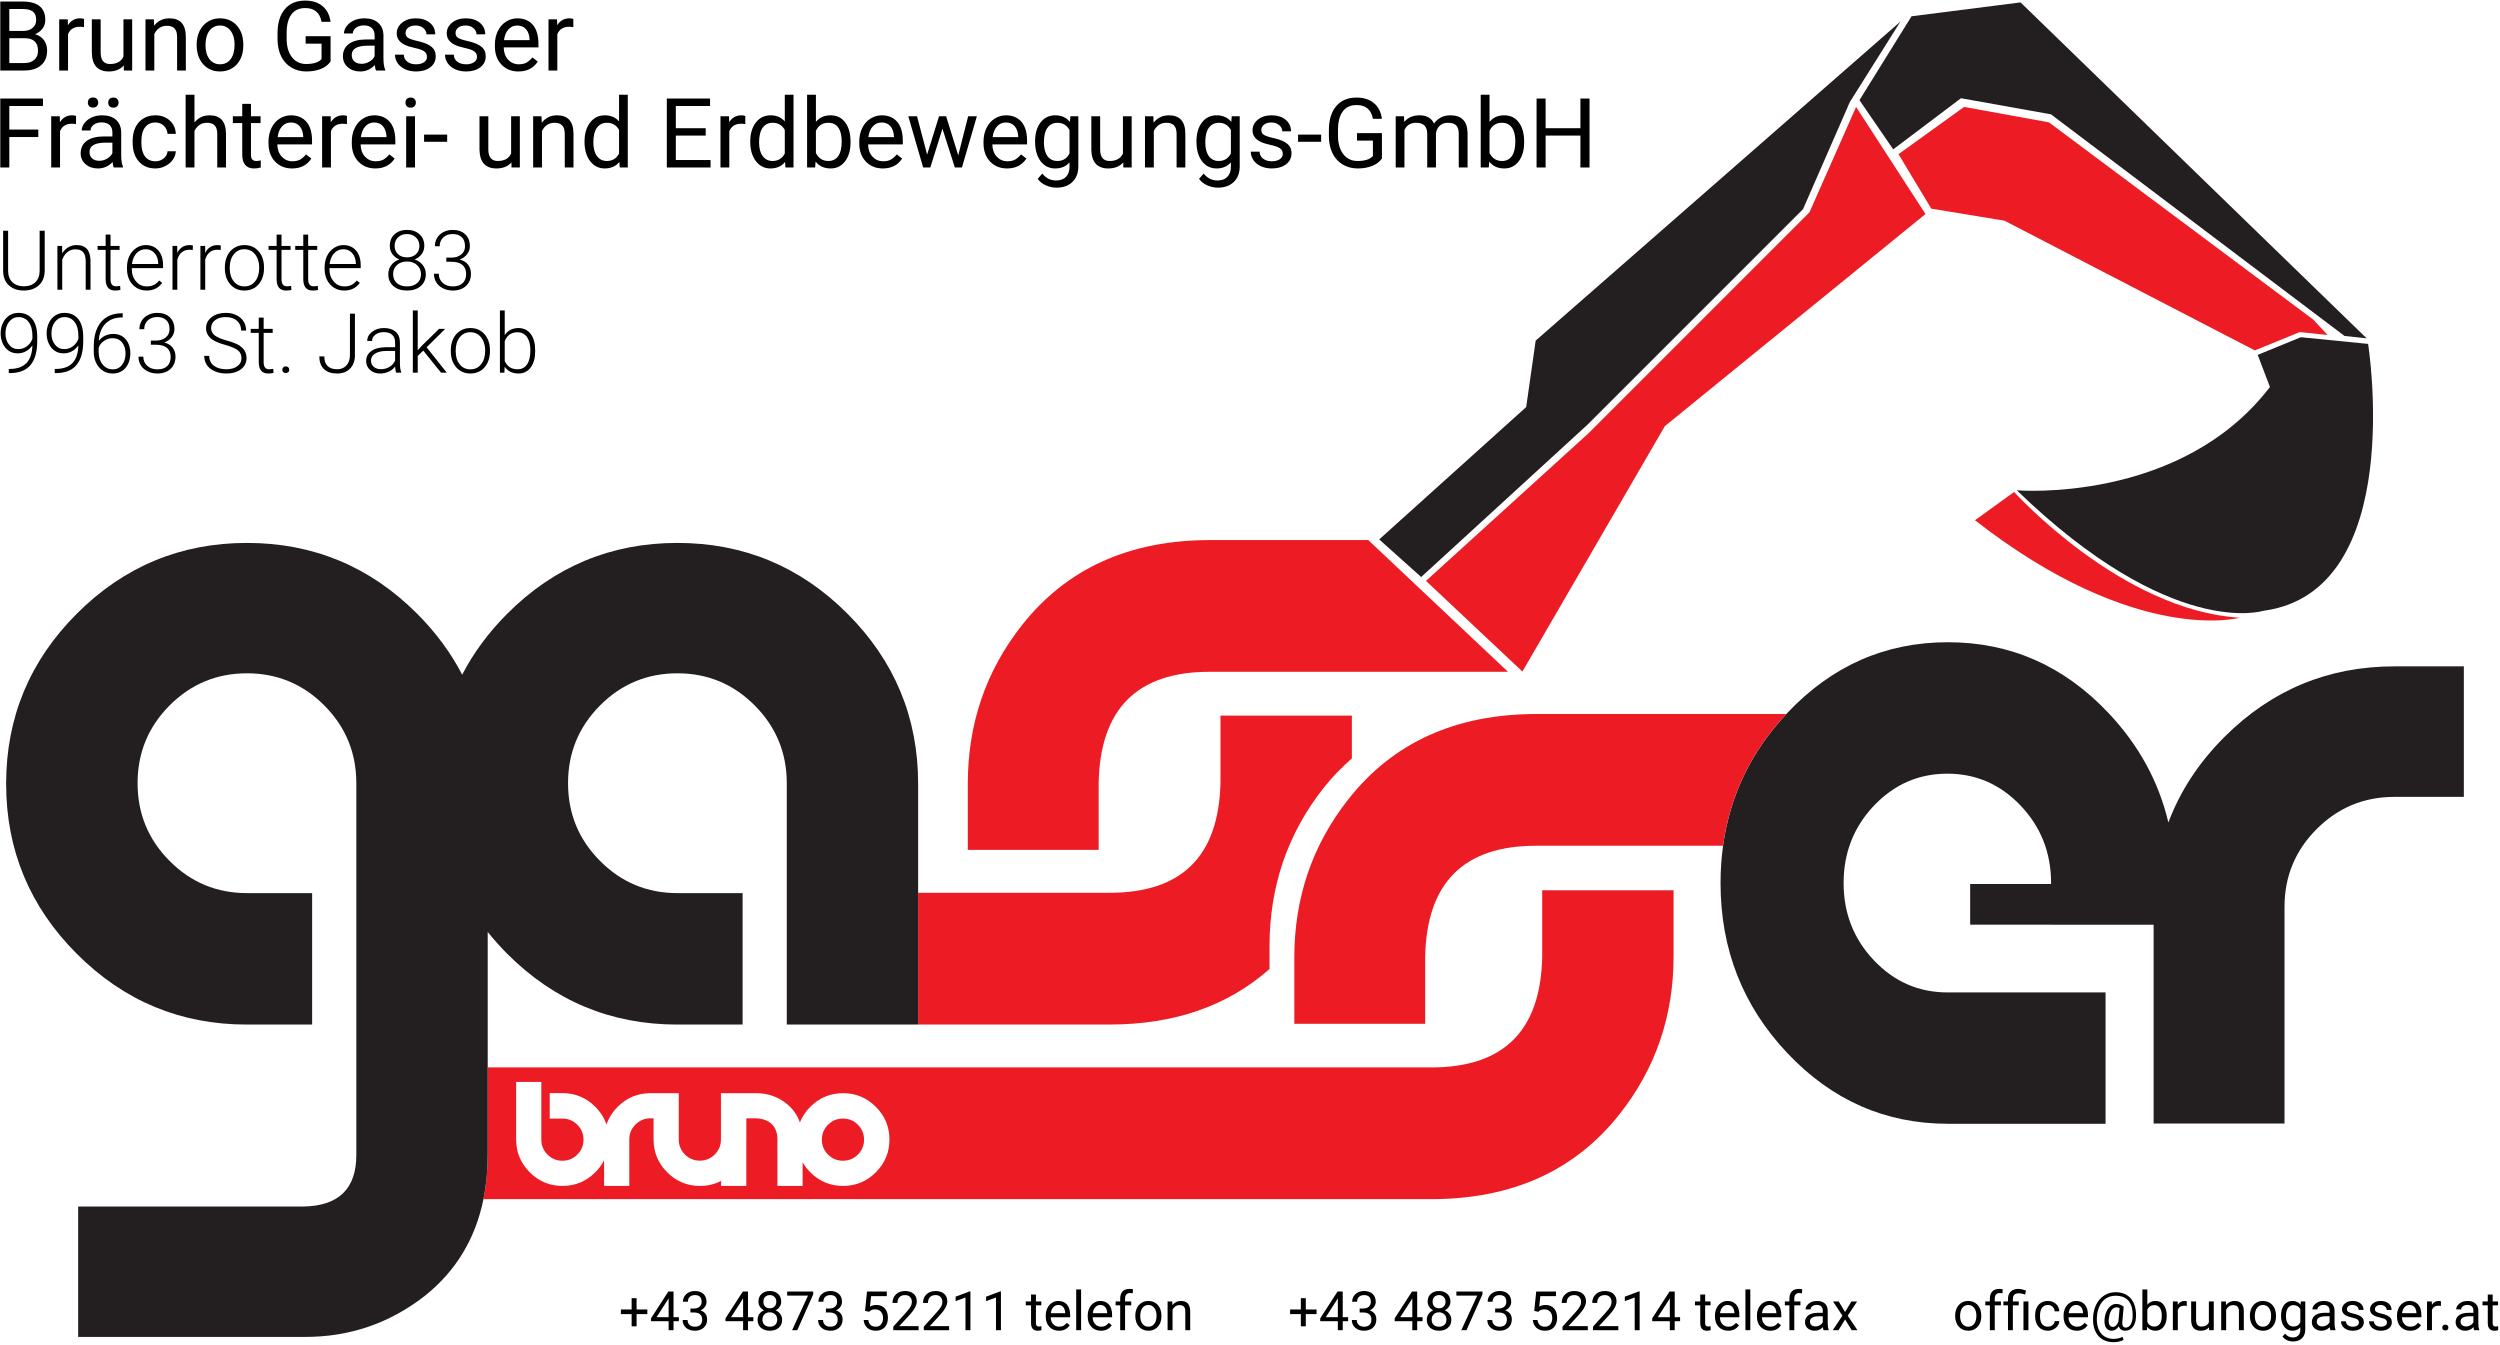 <?xml version="1.0" encoding="UTF-8" standalone="no"?>
<!DOCTYPE svg PUBLIC "-//W3C//DTD SVG 1.1//EN" "http://www.w3.org/Graphics/SVG/1.1/DTD/svg11.dtd">
<svg width="100%" height="100%" viewBox="0 0 762 410" version="1.1" xmlns="http://www.w3.org/2000/svg" xmlns:xlink="http://www.w3.org/1999/xlink" xml:space="preserve" xmlns:serif="http://www.serif.com/" style="fill-rule:evenodd;clip-rule:evenodd;stroke-linejoin:round;stroke-miterlimit:2;">
    <g transform="matrix(1,0,0,1,-729.984,-345.285)">
        <g id="logo_gasser_rot" transform="matrix(0.399,0,0,0.399,1106.01,549.818)">
            <g transform="matrix(1,0,0,1,-941.667,-512.5)">
                <g transform="matrix(4.167,0,0,4.167,0,0)">
                    <path d="M260.353,105.755L290.847,77.824L330.359,38.312L338.932,18.689L348.213,3.928L281.346,62.41L279.605,74.595L252.659,98.86L260.353,105.755Z" style="fill:rgb(35,31,32);fill-rule:nonzero;"/>
                    <path d="M438.773,122.132C426.624,122.132 416.229,126.457 407.585,135.097C402.888,139.799 399.478,145.021 397.334,150.754C395.563,143.247 391.901,136.55 386.339,130.669C378.18,122.023 368.369,117.708 356.904,117.708C345.446,117.708 335.633,122.031 327.474,130.673C327.414,130.737 327.359,130.803 327.299,130.867C320.822,137.795 316.954,145.847 315.695,155.019C315.39,157.232 315.235,159.509 315.235,161.853C315.235,173.996 319.314,184.384 327.474,193.023C335.633,201.667 345.446,205.986 356.904,205.986L385.817,205.986L385.817,181.906L356.838,181.906C351.57,181.906 347.082,179.953 343.367,176.037C339.652,172.128 337.796,167.402 337.796,161.859C337.796,156.31 339.652,151.582 343.36,147.671C347.073,143.765 351.555,141.806 356.812,141.806C362.076,141.806 366.559,143.765 370.266,147.681C373.978,151.587 375.83,156.314 375.83,161.863L375.83,162.029L360.996,162.029L360.996,169.492L375.83,169.492L375.83,169.496L394.625,169.496L394.625,205.947L418.624,205.947L418.624,166.23C418.624,160.65 420.587,155.894 424.519,151.96C428.446,148.029 433.191,146.06 438.773,146.06L451.5,146.06L451.5,122.132L438.773,122.132Z" style="fill:rgb(35,31,32);fill-rule:nonzero;"/>
                    <path d="M154.353,205.033C153.283,205.033 152.372,205.41 151.618,206.164C150.863,206.917 150.487,207.83 150.487,208.898C150.487,209.968 150.863,210.88 151.618,211.634C152.372,212.388 153.283,212.765 154.353,212.765C155.422,212.765 156.334,212.388 157.088,211.634C157.842,210.88 158.22,209.968 158.22,208.898C158.22,207.83 157.842,206.917 157.088,206.164C156.334,205.41 155.422,205.033 154.353,205.033Z" style="fill:rgb(237,28,36);fill-rule:nonzero;"/>
                    <path d="M331.539,38.891L291.037,79.391L261.237,106.462L278.912,123.08L305.025,78.094L352.804,39.21L340.082,19.574L331.539,38.891Z" style="fill:rgb(237,28,36);fill-rule:nonzero;"/>
                    <path d="M201.23,143.449C201.518,129.904 208.295,123.131 221.56,123.131L276.27,123.131L250.654,98.979L221.677,98.979C206.865,98.979 195.36,104.184 187.162,114.587C180.548,122.968 177.241,132.65 177.241,143.632L177.241,155.769L201.23,155.769L201.23,143.449Z" style="fill:rgb(237,28,36);fill-rule:nonzero;"/>
                    <path d="M247.018,146.476C240.403,154.857 237.097,164.539 237.097,175.521L237.097,187.658L261.085,187.658L261.085,175.337C261.374,161.792 268.151,155.019 281.416,155.019L315.695,155.019C316.954,145.847 320.822,137.795 327.299,130.867L281.533,130.867C266.721,130.867 255.215,136.072 247.018,146.476Z" style="fill:rgb(237,28,36);fill-rule:nonzero;"/>
                    <path d="M282.541,175.439C282.252,188.917 275.485,195.656 262.241,195.656L89.227,195.656L89.227,211.667C89.227,214.549 88.963,217.259 88.446,219.806L262.19,219.806C277.002,219.806 288.507,214.621 296.705,204.246C303.319,195.888 306.626,186.236 306.626,175.283L306.626,163.179L282.541,163.179L282.541,175.439ZM160.378,214.884C158.714,216.548 156.712,217.382 154.373,217.382C152.034,217.382 150.032,216.548 148.367,214.884C147.796,214.314 147.331,213.701 146.956,213.05L146.956,217.382L142.337,217.382L142.337,208.871C142.337,207.357 141.8,206.269 140.726,205.607C140.064,205.222 139.305,205.015 138.452,204.988L136.64,204.988L136.64,208.88C136.64,208.939 136.633,208.995 136.632,209.053L136.632,217.382L132.016,217.382L132.016,216.459C130.846,217.071 129.555,217.382 128.138,217.382C125.799,217.382 123.797,216.548 122.132,214.884C120.468,213.22 119.636,211.218 119.636,208.88L119.636,204.988L119.064,204.988C117.991,204.988 117.076,205.367 116.319,206.124C115.563,206.882 115.185,207.798 115.185,208.871L115.185,217.382L110.562,217.382L110.562,212.672C110.159,213.465 109.626,214.205 108.947,214.884C107.282,216.548 105.28,217.382 102.941,217.382C100.603,217.382 98.601,216.548 96.936,214.884C95.272,213.22 94.439,211.218 94.439,208.878L94.439,198.314L99.056,198.314L99.056,208.884C99.056,209.957 99.432,210.873 100.187,211.628C100.941,212.386 101.853,212.765 102.922,212.765C103.992,212.765 104.903,212.388 105.657,211.634C106.411,210.88 106.789,209.968 106.789,208.898C106.789,207.83 106.41,206.917 105.653,206.164C104.896,205.41 103.981,205.033 102.907,205.033L100.596,205.033L100.596,200.365L102.914,200.365C105.26,200.365 107.269,201.199 108.939,202.865C109.916,203.839 110.598,204.932 111.003,206.137C111.408,204.937 112.087,203.847 113.059,202.876C114.723,201.21 116.725,200.378 119.064,200.378L124.252,200.378L124.252,208.873C124.252,209.945 124.629,210.857 125.384,211.613C126.138,212.369 127.049,212.748 128.118,212.748C129.188,212.748 130.1,212.369 130.854,211.613C131.607,210.857 131.985,209.945 131.985,208.873L131.985,200.378L138.454,200.378C140.545,200.378 142.389,201.011 143.984,202.277C145.159,203.207 145.976,204.365 146.455,205.739C146.87,204.695 147.504,203.739 148.367,202.876C150.032,201.21 152.034,200.378 154.373,200.378C156.712,200.378 158.714,201.21 160.378,202.876C162.042,204.54 162.876,206.542 162.876,208.88C162.876,211.218 162.042,213.22 160.378,214.884Z" style="fill:rgb(237,28,36);fill-rule:nonzero;"/>
                    <path d="M423.877,58.555L375.438,22.402L359.881,19.574L347.86,28.236L353.871,38.225L367.293,40.433L413.181,64.212L421.402,60.853L426.529,61.383L423.877,58.555Z" style="fill:rgb(237,28,36);fill-rule:nonzero;"/>
                    <path d="M369.056,90.16L361.877,95.346C391.492,118.449 410.437,113.219 410.437,113.219C388.687,111.906 369.056,90.16 369.056,90.16Z" style="fill:rgb(237,28,36);fill-rule:nonzero;"/>
                    <path d="M223.561,131.165L223.561,143.425C223.272,156.904 216.504,163.64 203.261,163.64L168.135,163.64L168.135,187.794L203.21,187.794C215.155,187.794 224.91,184.361 232.552,177.615L232.552,173.449C232.552,162.468 235.863,152.783 242.477,144.404C244.063,142.39 245.812,140.63 247.648,139.005L247.648,131.165L223.561,131.165Z" style="fill:rgb(237,28,36);fill-rule:nonzero;"/>
                    <path d="M168.135,143.652L168.135,187.8L144.054,187.8L144.054,143.582C144.054,138.001 142.099,133.244 138.185,129.306C134.275,125.374 129.548,123.406 124.004,123.406C118.456,123.406 113.729,125.373 109.82,129.3C105.911,133.234 103.955,137.982 103.955,143.552C103.955,149.126 105.911,153.876 109.827,157.804C113.734,161.74 118.461,163.701 124.009,163.701L135.956,163.701L135.956,187.8L123.961,187.8C111.827,187.8 101.443,183.478 92.815,174.832C91.518,173.535 90.33,172.194 89.227,170.818L89.227,211.667C89.227,214.549 88.963,217.259 88.446,219.806C86.966,227.099 83.374,233.023 77.659,237.57C71.228,242.562 63.942,245.06 55.801,245.06L14.146,245.06L14.146,221.158L55.535,221.158C61.943,221.015 65.141,217.869 65.141,211.72L65.141,143.566C65.141,137.992 63.19,133.234 59.276,129.302C55.362,125.373 50.635,123.406 45.091,123.406C39.548,123.406 34.82,125.373 30.904,129.3C26.997,133.234 25.042,137.982 25.042,143.552C25.042,149.126 26.997,153.876 30.912,157.804C34.82,161.74 39.548,163.701 45.096,163.701L57.04,163.701L57.04,187.8L45.056,187.8C32.918,187.8 22.535,183.478 13.899,174.832C5.263,166.193 0.943,155.794 0.943,143.652C0.943,131.511 5.263,121.114 13.906,112.469C22.548,103.828 32.944,99.503 45.091,99.503C57.229,99.503 67.622,103.821 76.264,112.454C79.721,115.909 82.475,119.648 84.549,123.662C86.622,119.654 89.371,115.919 92.82,112.469C101.461,103.828 111.852,99.503 124,99.503C136.142,99.503 146.53,103.828 155.172,112.469C163.813,121.114 168.135,131.511 168.135,143.652Z" style="fill:rgb(35,31,32);fill-rule:nonzero;"/>
                    <path d="M340.701,18.336L350.247,2.956L370.23,0.41L433.688,62.002L429.622,61.56L375.809,20.933L359.314,17.979L346.888,27.353L340.701,18.336Z" style="fill:rgb(35,31,32);fill-rule:nonzero;"/>
                    <path d="M413.709,65.03L421.623,61.791L433.948,63.019C433.948,63.019 441.207,108.484 414.688,111.957C414.688,111.957 397.957,117.323 369.541,89.856C369.541,89.856 399.534,92.381 415.953,70.913L413.709,65.03Z" style="fill:rgb(35,31,32);fill-rule:nonzero;"/>
                </g>
            </g>
        </g>
        <g transform="matrix(1.38,0,0,1.38,195.464,-252.4)">
            <g transform="matrix(12,0,0,12,524.011,726.902)">
                <path d="M0.327,-0.381L0.525,-0.381L0.525,-0.296L0.327,-0.296L0.327,-0.071L0.236,-0.071L0.236,-0.296L0.038,-0.296L0.038,-0.381L0.236,-0.381L0.236,-0.589L0.327,-0.589L0.327,-0.381Z" style="fill-rule:nonzero;"/>
            </g>
            <g transform="matrix(12,0,0,12,530.813,726.902)">
                <path d="M0.44,-0.239L0.539,-0.239L0.539,-0.165L0.44,-0.165L0.44,0L0.35,0L0.35,-0.165L0.026,-0.165L0.026,-0.218L0.344,-0.711L0.44,-0.711L0.44,-0.239ZM0.128,-0.239L0.35,-0.239L0.35,-0.587L0.339,-0.568L0.128,-0.239Z" style="fill-rule:nonzero;"/>
            </g>
            <g transform="matrix(12,0,0,12,537.552,726.902)">
                <path d="M0.19,-0.399L0.258,-0.399C0.301,-0.4 0.334,-0.411 0.359,-0.433C0.383,-0.455 0.396,-0.484 0.396,-0.521C0.396,-0.605 0.354,-0.646 0.271,-0.646C0.232,-0.646 0.201,-0.635 0.177,-0.613C0.154,-0.591 0.143,-0.561 0.143,-0.524L0.052,-0.524C0.052,-0.581 0.073,-0.628 0.114,-0.665C0.155,-0.702 0.208,-0.721 0.271,-0.721C0.338,-0.721 0.391,-0.703 0.429,-0.667C0.467,-0.632 0.486,-0.583 0.486,-0.52C0.486,-0.489 0.476,-0.459 0.456,-0.43C0.436,-0.401 0.409,-0.379 0.374,-0.365C0.413,-0.352 0.443,-0.332 0.465,-0.303C0.486,-0.275 0.497,-0.24 0.497,-0.198C0.497,-0.134 0.476,-0.084 0.434,-0.046C0.392,-0.009 0.338,0.01 0.271,0.01C0.205,0.01 0.15,-0.008 0.109,-0.044C0.067,-0.081 0.046,-0.128 0.046,-0.188L0.137,-0.188C0.137,-0.15 0.149,-0.12 0.173,-0.098C0.198,-0.075 0.23,-0.064 0.271,-0.064C0.315,-0.064 0.348,-0.075 0.372,-0.098C0.395,-0.121 0.406,-0.154 0.406,-0.196C0.406,-0.238 0.394,-0.269 0.368,-0.292C0.343,-0.314 0.306,-0.325 0.258,-0.326L0.19,-0.326L0.19,-0.399Z" style="fill-rule:nonzero;"/>
            </g>
            <g transform="matrix(12,0,0,12,547.261,726.902)">
                <path d="M0.44,-0.239L0.539,-0.239L0.539,-0.165L0.44,-0.165L0.44,0L0.35,0L0.35,-0.165L0.026,-0.165L0.026,-0.218L0.344,-0.711L0.44,-0.711L0.44,-0.239ZM0.128,-0.239L0.35,-0.239L0.35,-0.587L0.339,-0.568L0.128,-0.239Z" style="fill-rule:nonzero;"/>
            </g>
            <g transform="matrix(12,0,0,12,553.999,726.902)">
                <path d="M0.49,-0.525C0.49,-0.49 0.481,-0.458 0.462,-0.431C0.443,-0.403 0.418,-0.381 0.386,-0.366C0.423,-0.35 0.453,-0.326 0.474,-0.296C0.496,-0.265 0.507,-0.231 0.507,-0.192C0.507,-0.13 0.486,-0.081 0.445,-0.045C0.403,-0.008 0.348,0.01 0.281,0.01C0.212,0.01 0.158,-0.009 0.116,-0.045C0.075,-0.082 0.055,-0.131 0.055,-0.192C0.055,-0.23 0.065,-0.265 0.086,-0.296C0.107,-0.327 0.136,-0.35 0.173,-0.366C0.142,-0.382 0.117,-0.403 0.099,-0.431C0.08,-0.459 0.071,-0.49 0.071,-0.525C0.071,-0.585 0.09,-0.633 0.129,-0.668C0.167,-0.703 0.218,-0.721 0.281,-0.721C0.343,-0.721 0.394,-0.703 0.432,-0.668C0.471,-0.633 0.49,-0.585 0.49,-0.525ZM0.417,-0.194C0.417,-0.234 0.404,-0.266 0.379,-0.291C0.353,-0.316 0.32,-0.329 0.28,-0.329C0.239,-0.329 0.206,-0.316 0.182,-0.292C0.157,-0.267 0.145,-0.234 0.145,-0.194C0.145,-0.153 0.157,-0.122 0.181,-0.099C0.205,-0.076 0.238,-0.064 0.281,-0.064C0.323,-0.064 0.356,-0.076 0.38,-0.099C0.404,-0.122 0.417,-0.154 0.417,-0.194ZM0.281,-0.646C0.245,-0.646 0.217,-0.635 0.195,-0.614C0.173,-0.592 0.162,-0.562 0.162,-0.524C0.162,-0.488 0.172,-0.459 0.194,-0.436C0.216,-0.414 0.245,-0.403 0.281,-0.403C0.317,-0.403 0.346,-0.414 0.367,-0.436C0.389,-0.459 0.4,-0.488 0.4,-0.524C0.4,-0.56 0.389,-0.59 0.366,-0.612C0.344,-0.635 0.315,-0.646 0.281,-0.646Z" style="fill-rule:nonzero;"/>
            </g>
            <g transform="matrix(12,0,0,12,560.737,726.902)">
                <path d="M0.518,-0.66L0.224,0L0.129,0L0.422,-0.637L0.038,-0.637L0.038,-0.711L0.518,-0.711L0.518,-0.66Z" style="fill-rule:nonzero;"/>
            </g>
            <g transform="matrix(12,0,0,12,567.475,726.902)">
                <path d="M0.19,-0.399L0.258,-0.399C0.301,-0.4 0.334,-0.411 0.359,-0.433C0.383,-0.455 0.396,-0.484 0.396,-0.521C0.396,-0.605 0.354,-0.646 0.271,-0.646C0.232,-0.646 0.201,-0.635 0.177,-0.613C0.154,-0.591 0.143,-0.561 0.143,-0.524L0.052,-0.524C0.052,-0.581 0.073,-0.628 0.114,-0.665C0.155,-0.702 0.208,-0.721 0.271,-0.721C0.338,-0.721 0.391,-0.703 0.429,-0.667C0.467,-0.632 0.486,-0.583 0.486,-0.52C0.486,-0.489 0.476,-0.459 0.456,-0.43C0.436,-0.401 0.409,-0.379 0.374,-0.365C0.413,-0.352 0.443,-0.332 0.465,-0.303C0.486,-0.275 0.497,-0.24 0.497,-0.198C0.497,-0.134 0.476,-0.084 0.434,-0.046C0.392,-0.009 0.338,0.01 0.271,0.01C0.205,0.01 0.15,-0.008 0.109,-0.044C0.067,-0.081 0.046,-0.128 0.046,-0.188L0.137,-0.188C0.137,-0.15 0.149,-0.12 0.173,-0.098C0.198,-0.075 0.23,-0.064 0.271,-0.064C0.315,-0.064 0.348,-0.075 0.372,-0.098C0.395,-0.121 0.406,-0.154 0.406,-0.196C0.406,-0.238 0.394,-0.269 0.368,-0.292C0.343,-0.314 0.306,-0.325 0.258,-0.326L0.19,-0.326L0.19,-0.399Z" style="fill-rule:nonzero;"/>
            </g>
            <g transform="matrix(12,0,0,12,577.184,726.902)">
                <path d="M0.101,-0.356L0.137,-0.711L0.501,-0.711L0.501,-0.627L0.213,-0.627L0.192,-0.434C0.227,-0.454 0.266,-0.464 0.311,-0.464C0.375,-0.464 0.427,-0.443 0.465,-0.4C0.503,-0.357 0.522,-0.299 0.522,-0.227C0.522,-0.153 0.502,-0.096 0.463,-0.053C0.423,-0.011 0.368,0.01 0.297,0.01C0.234,0.01 0.183,-0.008 0.143,-0.042C0.103,-0.077 0.081,-0.125 0.075,-0.187L0.161,-0.187C0.166,-0.146 0.181,-0.116 0.204,-0.095C0.228,-0.074 0.258,-0.064 0.297,-0.064C0.339,-0.064 0.372,-0.078 0.396,-0.107C0.42,-0.136 0.432,-0.175 0.432,-0.226C0.432,-0.273 0.419,-0.311 0.393,-0.34C0.367,-0.369 0.333,-0.383 0.29,-0.383C0.25,-0.383 0.219,-0.375 0.197,-0.357L0.173,-0.338L0.101,-0.356Z" style="fill-rule:nonzero;"/>
            </g>
            <g transform="matrix(12,0,0,12,583.923,726.902)">
                <path d="M0.525,0L0.059,0L0.059,-0.065L0.305,-0.338C0.342,-0.38 0.367,-0.413 0.381,-0.439C0.394,-0.465 0.401,-0.492 0.401,-0.52C0.401,-0.557 0.39,-0.587 0.368,-0.611C0.345,-0.635 0.315,-0.646 0.278,-0.646C0.233,-0.646 0.198,-0.634 0.173,-0.608C0.148,-0.583 0.136,-0.547 0.136,-0.501L0.045,-0.501C0.045,-0.567 0.066,-0.62 0.109,-0.66C0.151,-0.701 0.207,-0.721 0.278,-0.721C0.344,-0.721 0.396,-0.703 0.435,-0.669C0.473,-0.634 0.492,-0.588 0.492,-0.53C0.492,-0.46 0.448,-0.377 0.358,-0.28L0.168,-0.074L0.525,-0.074L0.525,0Z" style="fill-rule:nonzero;"/>
            </g>
            <g transform="matrix(12,0,0,12,590.661,726.902)">
                <path d="M0.525,0L0.059,0L0.059,-0.065L0.305,-0.338C0.342,-0.38 0.367,-0.413 0.381,-0.439C0.394,-0.465 0.401,-0.492 0.401,-0.52C0.401,-0.557 0.39,-0.587 0.368,-0.611C0.345,-0.635 0.315,-0.646 0.278,-0.646C0.233,-0.646 0.198,-0.634 0.173,-0.608C0.148,-0.583 0.136,-0.547 0.136,-0.501L0.045,-0.501C0.045,-0.567 0.066,-0.62 0.109,-0.66C0.151,-0.701 0.207,-0.721 0.278,-0.721C0.344,-0.721 0.396,-0.703 0.435,-0.669C0.473,-0.634 0.492,-0.588 0.492,-0.53C0.492,-0.46 0.448,-0.377 0.358,-0.28L0.168,-0.074L0.525,-0.074L0.525,0Z" style="fill-rule:nonzero;"/>
            </g>
            <g transform="matrix(12,0,0,12,597.399,726.902)">
                <path d="M0.356,0L0.265,0L0.265,-0.602L0.083,-0.535L0.083,-0.617L0.342,-0.714L0.356,-0.714L0.356,0Z" style="fill-rule:nonzero;"/>
            </g>
            <g transform="matrix(12,0,0,12,604.138,726.902)">
                <path d="M0.356,0L0.265,0L0.265,-0.602L0.083,-0.535L0.083,-0.617L0.342,-0.714L0.356,-0.714L0.356,0Z" style="fill-rule:nonzero;"/>
            </g>
            <g transform="matrix(12,0,0,12,613.846,726.902)">
                <path d="M0.191,-0.656L0.191,-0.528L0.29,-0.528L0.29,-0.458L0.191,-0.458L0.191,-0.13C0.191,-0.109 0.195,-0.093 0.204,-0.083C0.213,-0.072 0.228,-0.067 0.249,-0.067C0.259,-0.067 0.274,-0.069 0.292,-0.073L0.292,0C0.268,0.007 0.245,0.01 0.223,0.01C0.182,0.01 0.152,-0.002 0.131,-0.027C0.111,-0.051 0.101,-0.086 0.101,-0.131L0.101,-0.458L0.004,-0.458L0.004,-0.528L0.101,-0.528L0.101,-0.656L0.191,-0.656Z" style="fill-rule:nonzero;"/>
            </g>
            <g transform="matrix(12,0,0,12,617.766,726.902)">
                <path d="M0.288,0.01C0.216,0.01 0.158,-0.014 0.113,-0.061C0.068,-0.108 0.045,-0.171 0.045,-0.25L0.045,-0.266C0.045,-0.319 0.055,-0.365 0.075,-0.406C0.095,-0.448 0.123,-0.48 0.159,-0.503C0.195,-0.526 0.234,-0.538 0.276,-0.538C0.345,-0.538 0.398,-0.515 0.437,-0.47C0.475,-0.425 0.494,-0.36 0.494,-0.276L0.494,-0.238L0.136,-0.238C0.137,-0.186 0.152,-0.144 0.181,-0.112C0.211,-0.08 0.248,-0.064 0.292,-0.064C0.324,-0.064 0.351,-0.07 0.374,-0.083C0.396,-0.097 0.415,-0.114 0.432,-0.135L0.487,-0.092C0.443,-0.024 0.376,0.01 0.288,0.01ZM0.276,-0.464C0.24,-0.464 0.209,-0.451 0.185,-0.424C0.16,-0.398 0.145,-0.36 0.139,-0.313L0.403,-0.313L0.403,-0.319C0.401,-0.365 0.388,-0.401 0.366,-0.426C0.344,-0.451 0.314,-0.464 0.276,-0.464Z" style="fill-rule:nonzero;"/>
            </g>
            <g transform="matrix(12,0,0,12,624.124,726.902)">
                <rect x="0.076" y="-0.75" width="0.09" height="0.75" style="fill-rule:nonzero;"/>
            </g>
            <g transform="matrix(12,0,0,12,627.036,726.902)">
                <path d="M0.288,0.01C0.216,0.01 0.158,-0.014 0.113,-0.061C0.068,-0.108 0.045,-0.171 0.045,-0.25L0.045,-0.266C0.045,-0.319 0.055,-0.365 0.075,-0.406C0.095,-0.448 0.123,-0.48 0.159,-0.503C0.195,-0.526 0.234,-0.538 0.276,-0.538C0.345,-0.538 0.398,-0.515 0.437,-0.47C0.475,-0.425 0.494,-0.36 0.494,-0.276L0.494,-0.238L0.136,-0.238C0.137,-0.186 0.152,-0.144 0.181,-0.112C0.211,-0.08 0.248,-0.064 0.292,-0.064C0.324,-0.064 0.351,-0.07 0.374,-0.083C0.396,-0.097 0.415,-0.114 0.432,-0.135L0.487,-0.092C0.443,-0.024 0.376,0.01 0.288,0.01ZM0.276,-0.464C0.24,-0.464 0.209,-0.451 0.185,-0.424C0.16,-0.398 0.145,-0.36 0.139,-0.313L0.403,-0.313L0.403,-0.319C0.401,-0.365 0.388,-0.401 0.366,-0.426C0.344,-0.451 0.314,-0.464 0.276,-0.464Z" style="fill-rule:nonzero;"/>
            </g>
            <g transform="matrix(12,0,0,12,633.393,726.902)">
                <path d="M0.113,0L0.113,-0.458L0.029,-0.458L0.029,-0.528L0.113,-0.528L0.113,-0.583C0.113,-0.639 0.128,-0.683 0.158,-0.714C0.188,-0.745 0.231,-0.76 0.287,-0.76C0.307,-0.76 0.328,-0.758 0.349,-0.752L0.344,-0.679C0.328,-0.682 0.312,-0.684 0.295,-0.684C0.266,-0.684 0.243,-0.675 0.227,-0.658C0.211,-0.641 0.203,-0.616 0.203,-0.584L0.203,-0.528L0.316,-0.528L0.316,-0.458L0.203,-0.458L0.203,0L0.113,0Z" style="fill-rule:nonzero;"/>
            </g>
            <g transform="matrix(12,0,0,12,637.559,726.902)">
                <path d="M0.044,-0.269C0.044,-0.321 0.055,-0.367 0.075,-0.409C0.095,-0.45 0.124,-0.482 0.16,-0.504C0.196,-0.527 0.238,-0.538 0.284,-0.538C0.356,-0.538 0.414,-0.513 0.459,-0.463C0.503,-0.414 0.525,-0.347 0.525,-0.265L0.525,-0.258C0.525,-0.207 0.516,-0.161 0.496,-0.12C0.476,-0.079 0.448,-0.047 0.411,-0.024C0.375,-0.002 0.333,0.01 0.285,0.01C0.214,0.01 0.156,-0.015 0.111,-0.065C0.067,-0.115 0.044,-0.181 0.044,-0.263L0.044,-0.269ZM0.135,-0.258C0.135,-0.2 0.149,-0.153 0.176,-0.117C0.203,-0.082 0.24,-0.064 0.285,-0.064C0.331,-0.064 0.368,-0.082 0.395,-0.118C0.422,-0.154 0.435,-0.204 0.435,-0.269C0.435,-0.327 0.421,-0.374 0.394,-0.41C0.366,-0.446 0.33,-0.464 0.284,-0.464C0.24,-0.464 0.204,-0.446 0.176,-0.411C0.149,-0.375 0.135,-0.324 0.135,-0.258Z" style="fill-rule:nonzero;"/>
            </g>
            <g transform="matrix(12,0,0,12,644.403,726.902)">
                <path d="M0.154,-0.528L0.157,-0.462C0.197,-0.513 0.25,-0.538 0.315,-0.538C0.427,-0.538 0.483,-0.475 0.484,-0.349L0.484,0L0.394,0L0.394,-0.35C0.393,-0.388 0.385,-0.416 0.367,-0.434C0.35,-0.452 0.324,-0.461 0.288,-0.461C0.258,-0.461 0.233,-0.454 0.21,-0.438C0.188,-0.422 0.171,-0.402 0.159,-0.376L0.159,0L0.068,0L0.068,-0.528L0.154,-0.528Z" style="fill-rule:nonzero;"/>
            </g>
            <g transform="matrix(12,0,0,12,671.819,726.902)">
                <path d="M0.327,-0.381L0.525,-0.381L0.525,-0.296L0.327,-0.296L0.327,-0.071L0.236,-0.071L0.236,-0.296L0.038,-0.296L0.038,-0.381L0.236,-0.381L0.236,-0.589L0.327,-0.589L0.327,-0.381Z" style="fill-rule:nonzero;"/>
            </g>
            <g transform="matrix(12,0,0,12,678.622,726.902)">
                <path d="M0.44,-0.239L0.539,-0.239L0.539,-0.165L0.44,-0.165L0.44,0L0.35,0L0.35,-0.165L0.026,-0.165L0.026,-0.218L0.344,-0.711L0.44,-0.711L0.44,-0.239ZM0.128,-0.239L0.35,-0.239L0.35,-0.587L0.339,-0.568L0.128,-0.239Z" style="fill-rule:nonzero;"/>
            </g>
            <g transform="matrix(12,0,0,12,685.36,726.902)">
                <path d="M0.19,-0.399L0.258,-0.399C0.301,-0.4 0.334,-0.411 0.359,-0.433C0.383,-0.455 0.396,-0.484 0.396,-0.521C0.396,-0.605 0.354,-0.646 0.271,-0.646C0.232,-0.646 0.201,-0.635 0.177,-0.613C0.154,-0.591 0.143,-0.561 0.143,-0.524L0.052,-0.524C0.052,-0.581 0.073,-0.628 0.114,-0.665C0.155,-0.702 0.208,-0.721 0.271,-0.721C0.338,-0.721 0.391,-0.703 0.429,-0.667C0.467,-0.632 0.486,-0.583 0.486,-0.52C0.486,-0.489 0.476,-0.459 0.456,-0.43C0.436,-0.401 0.409,-0.379 0.374,-0.365C0.413,-0.352 0.443,-0.332 0.465,-0.303C0.486,-0.275 0.497,-0.24 0.497,-0.198C0.497,-0.134 0.476,-0.084 0.434,-0.046C0.392,-0.009 0.338,0.01 0.271,0.01C0.205,0.01 0.15,-0.008 0.109,-0.044C0.067,-0.081 0.046,-0.128 0.046,-0.188L0.137,-0.188C0.137,-0.15 0.149,-0.12 0.173,-0.098C0.198,-0.075 0.23,-0.064 0.271,-0.064C0.315,-0.064 0.348,-0.075 0.372,-0.098C0.395,-0.121 0.406,-0.154 0.406,-0.196C0.406,-0.238 0.394,-0.269 0.368,-0.292C0.343,-0.314 0.306,-0.325 0.258,-0.326L0.19,-0.326L0.19,-0.399Z" style="fill-rule:nonzero;"/>
            </g>
            <g transform="matrix(12,0,0,12,695.069,726.902)">
                <path d="M0.44,-0.239L0.539,-0.239L0.539,-0.165L0.44,-0.165L0.44,0L0.35,0L0.35,-0.165L0.026,-0.165L0.026,-0.218L0.344,-0.711L0.44,-0.711L0.44,-0.239ZM0.128,-0.239L0.35,-0.239L0.35,-0.587L0.339,-0.568L0.128,-0.239Z" style="fill-rule:nonzero;"/>
            </g>
            <g transform="matrix(12,0,0,12,701.807,726.902)">
                <path d="M0.49,-0.525C0.49,-0.49 0.481,-0.458 0.462,-0.431C0.443,-0.403 0.418,-0.381 0.386,-0.366C0.423,-0.35 0.453,-0.326 0.474,-0.296C0.496,-0.265 0.507,-0.231 0.507,-0.192C0.507,-0.13 0.486,-0.081 0.445,-0.045C0.403,-0.008 0.348,0.01 0.281,0.01C0.212,0.01 0.158,-0.009 0.116,-0.045C0.075,-0.082 0.055,-0.131 0.055,-0.192C0.055,-0.23 0.065,-0.265 0.086,-0.296C0.107,-0.327 0.136,-0.35 0.173,-0.366C0.142,-0.382 0.117,-0.403 0.099,-0.431C0.08,-0.459 0.071,-0.49 0.071,-0.525C0.071,-0.585 0.09,-0.633 0.129,-0.668C0.167,-0.703 0.218,-0.721 0.281,-0.721C0.343,-0.721 0.394,-0.703 0.432,-0.668C0.471,-0.633 0.49,-0.585 0.49,-0.525ZM0.417,-0.194C0.417,-0.234 0.404,-0.266 0.379,-0.291C0.353,-0.316 0.32,-0.329 0.28,-0.329C0.239,-0.329 0.206,-0.316 0.182,-0.292C0.157,-0.267 0.145,-0.234 0.145,-0.194C0.145,-0.153 0.157,-0.122 0.181,-0.099C0.205,-0.076 0.238,-0.064 0.281,-0.064C0.323,-0.064 0.356,-0.076 0.38,-0.099C0.404,-0.122 0.417,-0.154 0.417,-0.194ZM0.281,-0.646C0.245,-0.646 0.217,-0.635 0.195,-0.614C0.173,-0.592 0.162,-0.562 0.162,-0.524C0.162,-0.488 0.172,-0.459 0.194,-0.436C0.216,-0.414 0.245,-0.403 0.281,-0.403C0.317,-0.403 0.346,-0.414 0.367,-0.436C0.389,-0.459 0.4,-0.488 0.4,-0.524C0.4,-0.56 0.389,-0.59 0.366,-0.612C0.344,-0.635 0.315,-0.646 0.281,-0.646Z" style="fill-rule:nonzero;"/>
            </g>
            <g transform="matrix(12,0,0,12,708.546,726.902)">
                <path d="M0.518,-0.66L0.224,0L0.129,0L0.422,-0.637L0.038,-0.637L0.038,-0.711L0.518,-0.711L0.518,-0.66Z" style="fill-rule:nonzero;"/>
            </g>
            <g transform="matrix(12,0,0,12,715.284,726.902)">
                <path d="M0.19,-0.399L0.258,-0.399C0.301,-0.4 0.334,-0.411 0.359,-0.433C0.383,-0.455 0.396,-0.484 0.396,-0.521C0.396,-0.605 0.354,-0.646 0.271,-0.646C0.232,-0.646 0.201,-0.635 0.177,-0.613C0.154,-0.591 0.143,-0.561 0.143,-0.524L0.052,-0.524C0.052,-0.581 0.073,-0.628 0.114,-0.665C0.155,-0.702 0.208,-0.721 0.271,-0.721C0.338,-0.721 0.391,-0.703 0.429,-0.667C0.467,-0.632 0.486,-0.583 0.486,-0.52C0.486,-0.489 0.476,-0.459 0.456,-0.43C0.436,-0.401 0.409,-0.379 0.374,-0.365C0.413,-0.352 0.443,-0.332 0.465,-0.303C0.486,-0.275 0.497,-0.24 0.497,-0.198C0.497,-0.134 0.476,-0.084 0.434,-0.046C0.392,-0.009 0.338,0.01 0.271,0.01C0.205,0.01 0.15,-0.008 0.109,-0.044C0.067,-0.081 0.046,-0.128 0.046,-0.188L0.137,-0.188C0.137,-0.15 0.149,-0.12 0.173,-0.098C0.198,-0.075 0.23,-0.064 0.271,-0.064C0.315,-0.064 0.348,-0.075 0.372,-0.098C0.395,-0.121 0.406,-0.154 0.406,-0.196C0.406,-0.238 0.394,-0.269 0.368,-0.292C0.343,-0.314 0.306,-0.325 0.258,-0.326L0.19,-0.326L0.19,-0.399Z" style="fill-rule:nonzero;"/>
            </g>
            <g transform="matrix(12,0,0,12,724.993,726.902)">
                <path d="M0.101,-0.356L0.137,-0.711L0.501,-0.711L0.501,-0.627L0.213,-0.627L0.192,-0.434C0.227,-0.454 0.266,-0.464 0.311,-0.464C0.375,-0.464 0.427,-0.443 0.465,-0.4C0.503,-0.357 0.522,-0.299 0.522,-0.227C0.522,-0.153 0.502,-0.096 0.463,-0.053C0.423,-0.011 0.368,0.01 0.297,0.01C0.234,0.01 0.183,-0.008 0.143,-0.042C0.103,-0.077 0.081,-0.125 0.075,-0.187L0.161,-0.187C0.166,-0.146 0.181,-0.116 0.204,-0.095C0.228,-0.074 0.258,-0.064 0.297,-0.064C0.339,-0.064 0.372,-0.078 0.396,-0.107C0.42,-0.136 0.432,-0.175 0.432,-0.226C0.432,-0.273 0.419,-0.311 0.393,-0.34C0.367,-0.369 0.333,-0.383 0.29,-0.383C0.25,-0.383 0.219,-0.375 0.197,-0.357L0.173,-0.338L0.101,-0.356Z" style="fill-rule:nonzero;"/>
            </g>
            <g transform="matrix(12,0,0,12,731.731,726.902)">
                <path d="M0.525,0L0.059,0L0.059,-0.065L0.305,-0.338C0.342,-0.38 0.367,-0.413 0.381,-0.439C0.394,-0.465 0.401,-0.492 0.401,-0.52C0.401,-0.557 0.39,-0.587 0.368,-0.611C0.345,-0.635 0.315,-0.646 0.278,-0.646C0.233,-0.646 0.198,-0.634 0.173,-0.608C0.148,-0.583 0.136,-0.547 0.136,-0.501L0.045,-0.501C0.045,-0.567 0.066,-0.62 0.109,-0.66C0.151,-0.701 0.207,-0.721 0.278,-0.721C0.344,-0.721 0.396,-0.703 0.435,-0.669C0.473,-0.634 0.492,-0.588 0.492,-0.53C0.492,-0.46 0.448,-0.377 0.358,-0.28L0.168,-0.074L0.525,-0.074L0.525,0Z" style="fill-rule:nonzero;"/>
            </g>
            <g transform="matrix(12,0,0,12,738.47,726.902)">
                <path d="M0.525,0L0.059,0L0.059,-0.065L0.305,-0.338C0.342,-0.38 0.367,-0.413 0.381,-0.439C0.394,-0.465 0.401,-0.492 0.401,-0.52C0.401,-0.557 0.39,-0.587 0.368,-0.611C0.345,-0.635 0.315,-0.646 0.278,-0.646C0.233,-0.646 0.198,-0.634 0.173,-0.608C0.148,-0.583 0.136,-0.547 0.136,-0.501L0.045,-0.501C0.045,-0.567 0.066,-0.62 0.109,-0.66C0.151,-0.701 0.207,-0.721 0.278,-0.721C0.344,-0.721 0.396,-0.703 0.435,-0.669C0.473,-0.634 0.492,-0.588 0.492,-0.53C0.492,-0.46 0.448,-0.377 0.358,-0.28L0.168,-0.074L0.525,-0.074L0.525,0Z" style="fill-rule:nonzero;"/>
            </g>
            <g transform="matrix(12,0,0,12,745.208,726.902)">
                <path d="M0.356,0L0.265,0L0.265,-0.602L0.083,-0.535L0.083,-0.617L0.342,-0.714L0.356,-0.714L0.356,0Z" style="fill-rule:nonzero;"/>
            </g>
            <g transform="matrix(12,0,0,12,751.946,726.902)">
                <path d="M0.44,-0.239L0.539,-0.239L0.539,-0.165L0.44,-0.165L0.44,0L0.35,0L0.35,-0.165L0.026,-0.165L0.026,-0.218L0.344,-0.711L0.44,-0.711L0.44,-0.239ZM0.128,-0.239L0.35,-0.239L0.35,-0.587L0.339,-0.568L0.128,-0.239Z" style="fill-rule:nonzero;"/>
            </g>
            <g transform="matrix(12,0,0,12,761.655,726.902)">
                <path d="M0.191,-0.656L0.191,-0.528L0.29,-0.528L0.29,-0.458L0.191,-0.458L0.191,-0.13C0.191,-0.109 0.195,-0.093 0.204,-0.083C0.213,-0.072 0.228,-0.067 0.249,-0.067C0.259,-0.067 0.274,-0.069 0.292,-0.073L0.292,0C0.268,0.007 0.245,0.01 0.223,0.01C0.182,0.01 0.152,-0.002 0.131,-0.027C0.111,-0.051 0.101,-0.086 0.101,-0.131L0.101,-0.458L0.004,-0.458L0.004,-0.528L0.101,-0.528L0.101,-0.656L0.191,-0.656Z" style="fill-rule:nonzero;"/>
            </g>
            <g transform="matrix(12,0,0,12,765.575,726.902)">
                <path d="M0.288,0.01C0.216,0.01 0.158,-0.014 0.113,-0.061C0.068,-0.108 0.045,-0.171 0.045,-0.25L0.045,-0.266C0.045,-0.319 0.055,-0.365 0.075,-0.406C0.095,-0.448 0.123,-0.48 0.159,-0.503C0.195,-0.526 0.234,-0.538 0.276,-0.538C0.345,-0.538 0.398,-0.515 0.437,-0.47C0.475,-0.425 0.494,-0.36 0.494,-0.276L0.494,-0.238L0.136,-0.238C0.137,-0.186 0.152,-0.144 0.181,-0.112C0.211,-0.08 0.248,-0.064 0.292,-0.064C0.324,-0.064 0.351,-0.07 0.374,-0.083C0.396,-0.097 0.415,-0.114 0.432,-0.135L0.487,-0.092C0.443,-0.024 0.376,0.01 0.288,0.01ZM0.276,-0.464C0.24,-0.464 0.209,-0.451 0.185,-0.424C0.16,-0.398 0.145,-0.36 0.139,-0.313L0.403,-0.313L0.403,-0.319C0.401,-0.365 0.388,-0.401 0.366,-0.426C0.344,-0.451 0.314,-0.464 0.276,-0.464Z" style="fill-rule:nonzero;"/>
            </g>
            <g transform="matrix(12,0,0,12,771.932,726.902)">
                <rect x="0.076" y="-0.75" width="0.09" height="0.75" style="fill-rule:nonzero;"/>
            </g>
            <g transform="matrix(12,0,0,12,774.845,726.902)">
                <path d="M0.288,0.01C0.216,0.01 0.158,-0.014 0.113,-0.061C0.068,-0.108 0.045,-0.171 0.045,-0.25L0.045,-0.266C0.045,-0.319 0.055,-0.365 0.075,-0.406C0.095,-0.448 0.123,-0.48 0.159,-0.503C0.195,-0.526 0.234,-0.538 0.276,-0.538C0.345,-0.538 0.398,-0.515 0.437,-0.47C0.475,-0.425 0.494,-0.36 0.494,-0.276L0.494,-0.238L0.136,-0.238C0.137,-0.186 0.152,-0.144 0.181,-0.112C0.211,-0.08 0.248,-0.064 0.292,-0.064C0.324,-0.064 0.351,-0.07 0.374,-0.083C0.396,-0.097 0.415,-0.114 0.432,-0.135L0.487,-0.092C0.443,-0.024 0.376,0.01 0.288,0.01ZM0.276,-0.464C0.24,-0.464 0.209,-0.451 0.185,-0.424C0.16,-0.398 0.145,-0.36 0.139,-0.313L0.403,-0.313L0.403,-0.319C0.401,-0.365 0.388,-0.401 0.366,-0.426C0.344,-0.451 0.314,-0.464 0.276,-0.464Z" style="fill-rule:nonzero;"/>
            </g>
            <g transform="matrix(12,0,0,12,781.202,726.902)">
                <path d="M0.113,0L0.113,-0.458L0.029,-0.458L0.029,-0.528L0.113,-0.528L0.113,-0.583C0.113,-0.639 0.128,-0.683 0.158,-0.714C0.188,-0.745 0.231,-0.76 0.287,-0.76C0.307,-0.76 0.328,-0.758 0.349,-0.752L0.344,-0.679C0.328,-0.682 0.312,-0.684 0.295,-0.684C0.266,-0.684 0.243,-0.675 0.227,-0.658C0.211,-0.641 0.203,-0.616 0.203,-0.584L0.203,-0.528L0.316,-0.528L0.316,-0.458L0.203,-0.458L0.203,0L0.113,0Z" style="fill-rule:nonzero;"/>
            </g>
            <g transform="matrix(12,0,0,12,785.368,726.902)">
                <path d="M0.395,0C0.389,-0.01 0.385,-0.029 0.382,-0.056C0.34,-0.012 0.29,0.01 0.231,0.01C0.179,0.01 0.137,-0.005 0.103,-0.034C0.07,-0.064 0.053,-0.101 0.053,-0.146C0.053,-0.201 0.074,-0.244 0.116,-0.275C0.158,-0.305 0.217,-0.32 0.292,-0.32L0.38,-0.32L0.38,-0.362C0.38,-0.393 0.371,-0.419 0.352,-0.437C0.333,-0.456 0.305,-0.465 0.269,-0.465C0.236,-0.465 0.209,-0.457 0.188,-0.441C0.166,-0.425 0.155,-0.405 0.155,-0.382L0.064,-0.382C0.064,-0.408 0.073,-0.434 0.092,-0.458C0.111,-0.483 0.136,-0.502 0.168,-0.517C0.2,-0.531 0.236,-0.538 0.274,-0.538C0.335,-0.538 0.382,-0.523 0.417,-0.492C0.451,-0.462 0.469,-0.42 0.471,-0.367L0.471,-0.124C0.471,-0.075 0.477,-0.036 0.489,-0.008L0.489,0L0.395,0ZM0.245,-0.069C0.273,-0.069 0.3,-0.076 0.325,-0.091C0.351,-0.105 0.369,-0.125 0.38,-0.148L0.38,-0.256L0.31,-0.256C0.199,-0.256 0.144,-0.224 0.144,-0.159C0.144,-0.131 0.153,-0.109 0.172,-0.093C0.191,-0.077 0.215,-0.069 0.245,-0.069Z" style="fill-rule:nonzero;"/>
            </g>
            <g transform="matrix(12,0,0,12,791.895,726.902)">
                <path d="M0.246,-0.335L0.363,-0.528L0.468,-0.528L0.295,-0.267L0.474,0L0.369,0L0.247,-0.198L0.125,0L0.02,0L0.198,-0.267L0.025,-0.528L0.13,-0.528L0.246,-0.335Z" style="fill-rule:nonzero;"/>
            </g>
            <g transform="matrix(12,0,0,12,818.638,726.902)">
                <path d="M0.044,-0.269C0.044,-0.321 0.055,-0.367 0.075,-0.409C0.095,-0.45 0.124,-0.482 0.16,-0.504C0.196,-0.527 0.238,-0.538 0.284,-0.538C0.356,-0.538 0.414,-0.513 0.459,-0.463C0.503,-0.414 0.525,-0.347 0.525,-0.265L0.525,-0.258C0.525,-0.207 0.516,-0.161 0.496,-0.12C0.476,-0.079 0.448,-0.047 0.411,-0.024C0.375,-0.002 0.333,0.01 0.285,0.01C0.214,0.01 0.156,-0.015 0.111,-0.065C0.067,-0.115 0.044,-0.181 0.044,-0.263L0.044,-0.269ZM0.135,-0.258C0.135,-0.2 0.149,-0.153 0.176,-0.117C0.203,-0.082 0.24,-0.064 0.285,-0.064C0.331,-0.064 0.368,-0.082 0.395,-0.118C0.422,-0.154 0.435,-0.204 0.435,-0.269C0.435,-0.327 0.421,-0.374 0.394,-0.41C0.366,-0.446 0.33,-0.464 0.284,-0.464C0.24,-0.464 0.204,-0.446 0.176,-0.411C0.149,-0.375 0.135,-0.324 0.135,-0.258Z" style="fill-rule:nonzero;"/>
            </g>
            <g transform="matrix(12,0,0,12,825.481,726.902)">
                <path d="M0.113,0L0.113,-0.458L0.029,-0.458L0.029,-0.528L0.113,-0.528L0.113,-0.583C0.113,-0.639 0.128,-0.683 0.158,-0.714C0.188,-0.745 0.231,-0.76 0.287,-0.76C0.307,-0.76 0.328,-0.758 0.349,-0.752L0.344,-0.679C0.328,-0.682 0.312,-0.684 0.295,-0.684C0.266,-0.684 0.243,-0.675 0.227,-0.658C0.211,-0.641 0.203,-0.616 0.203,-0.584L0.203,-0.528L0.316,-0.528L0.316,-0.458L0.203,-0.458L0.203,0L0.113,0Z" style="fill-rule:nonzero;"/>
            </g>
            <g transform="matrix(12,0,0,12,829.647,726.902)">
                <path d="M0.099,0L0.099,-0.458L0.015,-0.458L0.015,-0.528L0.099,-0.528L0.099,-0.573C0.099,-0.632 0.115,-0.678 0.149,-0.711C0.183,-0.744 0.23,-0.76 0.292,-0.76C0.328,-0.76 0.375,-0.75 0.43,-0.73L0.415,-0.654C0.374,-0.671 0.336,-0.679 0.299,-0.679C0.26,-0.679 0.232,-0.67 0.215,-0.653C0.198,-0.635 0.189,-0.609 0.189,-0.574L0.189,-0.528L0.297,-0.528L0.297,-0.458L0.189,-0.458L0.189,0L0.099,0ZM0.475,0L0.384,0L0.384,-0.528L0.475,-0.528L0.475,0Z" style="fill-rule:nonzero;"/>
            </g>
            <g transform="matrix(12,0,0,12,836.292,726.902)">
                <path d="M0.28,-0.064C0.313,-0.064 0.341,-0.074 0.365,-0.093C0.389,-0.113 0.402,-0.137 0.405,-0.167L0.49,-0.167C0.489,-0.136 0.478,-0.107 0.459,-0.08C0.44,-0.053 0.414,-0.031 0.382,-0.015C0.35,0.002 0.316,0.01 0.28,0.01C0.208,0.01 0.151,-0.014 0.109,-0.062C0.066,-0.11 0.045,-0.176 0.045,-0.259L0.045,-0.274C0.045,-0.326 0.054,-0.372 0.073,-0.412C0.092,-0.452 0.119,-0.483 0.155,-0.505C0.19,-0.527 0.232,-0.538 0.28,-0.538C0.339,-0.538 0.388,-0.52 0.427,-0.485C0.467,-0.449 0.488,-0.403 0.49,-0.347L0.405,-0.347C0.402,-0.381 0.389,-0.409 0.366,-0.431C0.343,-0.453 0.314,-0.464 0.28,-0.464C0.234,-0.464 0.198,-0.447 0.173,-0.414C0.148,-0.381 0.135,-0.333 0.135,-0.271L0.135,-0.254C0.135,-0.193 0.148,-0.146 0.173,-0.113C0.198,-0.08 0.234,-0.064 0.28,-0.064Z" style="fill-rule:nonzero;"/>
            </g>
            <g transform="matrix(12,0,0,12,842.573,726.902)">
                <path d="M0.288,0.01C0.216,0.01 0.158,-0.014 0.113,-0.061C0.068,-0.108 0.045,-0.171 0.045,-0.25L0.045,-0.266C0.045,-0.319 0.055,-0.365 0.075,-0.406C0.095,-0.448 0.123,-0.48 0.159,-0.503C0.195,-0.526 0.234,-0.538 0.276,-0.538C0.345,-0.538 0.398,-0.515 0.437,-0.47C0.475,-0.425 0.494,-0.36 0.494,-0.276L0.494,-0.238L0.136,-0.238C0.137,-0.186 0.152,-0.144 0.181,-0.112C0.211,-0.08 0.248,-0.064 0.292,-0.064C0.324,-0.064 0.351,-0.07 0.374,-0.083C0.396,-0.097 0.415,-0.114 0.432,-0.135L0.487,-0.092C0.443,-0.024 0.376,0.01 0.288,0.01ZM0.276,-0.464C0.24,-0.464 0.209,-0.451 0.185,-0.424C0.16,-0.398 0.145,-0.36 0.139,-0.313L0.403,-0.313L0.403,-0.319C0.401,-0.365 0.388,-0.401 0.366,-0.426C0.344,-0.451 0.314,-0.464 0.276,-0.464Z" style="fill-rule:nonzero;"/>
            </g>
            <g transform="matrix(12,0,0,12,848.93,726.902)">
                <path d="M0.849,-0.245C0.845,-0.166 0.825,-0.104 0.79,-0.059C0.755,-0.013 0.708,0.01 0.649,0.01C0.588,0.01 0.549,-0.018 0.532,-0.072C0.514,-0.045 0.494,-0.024 0.471,-0.01C0.449,0.003 0.425,0.01 0.401,0.01C0.355,0.01 0.32,-0.009 0.296,-0.047C0.273,-0.085 0.264,-0.137 0.27,-0.204C0.275,-0.257 0.287,-0.305 0.307,-0.347C0.327,-0.39 0.352,-0.423 0.383,-0.447C0.414,-0.471 0.447,-0.483 0.481,-0.483C0.507,-0.483 0.531,-0.479 0.552,-0.472C0.573,-0.465 0.596,-0.452 0.622,-0.431L0.597,-0.161C0.59,-0.085 0.611,-0.048 0.659,-0.048C0.696,-0.048 0.726,-0.066 0.749,-0.103C0.771,-0.139 0.784,-0.187 0.786,-0.245C0.792,-0.372 0.768,-0.468 0.715,-0.535C0.662,-0.601 0.581,-0.634 0.472,-0.634C0.407,-0.634 0.349,-0.618 0.298,-0.586C0.247,-0.553 0.207,-0.507 0.178,-0.445C0.148,-0.384 0.132,-0.313 0.128,-0.233C0.125,-0.153 0.134,-0.083 0.158,-0.023C0.181,0.036 0.217,0.082 0.265,0.113C0.313,0.144 0.371,0.16 0.439,0.16C0.468,0.16 0.498,0.157 0.527,0.149C0.557,0.142 0.581,0.133 0.601,0.122L0.619,0.178C0.598,0.19 0.572,0.201 0.538,0.209C0.505,0.217 0.471,0.221 0.437,0.221C0.356,0.221 0.286,0.203 0.227,0.166C0.168,0.13 0.125,0.077 0.095,0.008C0.066,-0.061 0.054,-0.141 0.058,-0.233C0.062,-0.323 0.082,-0.403 0.118,-0.475C0.154,-0.546 0.203,-0.601 0.265,-0.64C0.326,-0.679 0.396,-0.699 0.474,-0.699C0.555,-0.699 0.625,-0.681 0.683,-0.644C0.741,-0.608 0.784,-0.555 0.812,-0.486C0.84,-0.418 0.853,-0.337 0.849,-0.245ZM0.348,-0.204C0.343,-0.157 0.347,-0.122 0.361,-0.097C0.374,-0.072 0.395,-0.06 0.423,-0.06C0.443,-0.06 0.462,-0.068 0.48,-0.085C0.498,-0.102 0.513,-0.125 0.524,-0.156L0.525,-0.161L0.547,-0.406C0.529,-0.416 0.51,-0.42 0.489,-0.42C0.451,-0.42 0.419,-0.401 0.394,-0.362C0.369,-0.324 0.354,-0.271 0.348,-0.204Z" style="fill-rule:nonzero;"/>
            </g>
            <g transform="matrix(12,0,0,12,859.706,726.902)">
                <path d="M0.516,-0.258C0.516,-0.178 0.497,-0.113 0.46,-0.064C0.423,-0.015 0.373,0.01 0.311,0.01C0.244,0.01 0.192,-0.014 0.156,-0.061L0.151,0L0.068,0L0.068,-0.75L0.159,-0.75L0.159,-0.47C0.195,-0.515 0.245,-0.538 0.31,-0.538C0.374,-0.538 0.424,-0.514 0.461,-0.465C0.497,-0.417 0.516,-0.35 0.516,-0.266L0.516,-0.258ZM0.425,-0.269C0.425,-0.33 0.413,-0.378 0.39,-0.411C0.366,-0.445 0.332,-0.461 0.287,-0.461C0.228,-0.461 0.185,-0.434 0.159,-0.378L0.159,-0.15C0.186,-0.095 0.229,-0.067 0.288,-0.067C0.331,-0.067 0.365,-0.084 0.389,-0.117C0.413,-0.151 0.425,-0.201 0.425,-0.269Z" style="fill-rule:nonzero;"/>
            </g>
            <g transform="matrix(12,0,0,12,866.438,726.902)">
                <path d="M0.324,-0.447C0.31,-0.45 0.295,-0.451 0.279,-0.451C0.22,-0.451 0.18,-0.425 0.159,-0.375L0.159,0L0.068,0L0.068,-0.528L0.156,-0.528L0.158,-0.467C0.187,-0.514 0.229,-0.538 0.284,-0.538C0.301,-0.538 0.315,-0.536 0.324,-0.531L0.324,-0.447Z" style="fill-rule:nonzero;"/>
            </g>
            <g transform="matrix(12,0,0,12,870.499,726.902)">
                <path d="M0.395,-0.052C0.359,-0.011 0.308,0.01 0.24,0.01C0.183,0.01 0.141,-0.007 0.111,-0.039C0.082,-0.072 0.067,-0.12 0.066,-0.185L0.066,-0.528L0.157,-0.528L0.157,-0.187C0.157,-0.107 0.189,-0.067 0.254,-0.067C0.323,-0.067 0.369,-0.093 0.392,-0.144L0.392,-0.528L0.482,-0.528L0.482,0L0.396,0L0.395,-0.052Z" style="fill-rule:nonzero;"/>
            </g>
            <g transform="matrix(12,0,0,12,877.114,726.902)">
                <path d="M0.154,-0.528L0.157,-0.462C0.197,-0.513 0.25,-0.538 0.315,-0.538C0.427,-0.538 0.483,-0.475 0.484,-0.349L0.484,0L0.394,0L0.394,-0.35C0.393,-0.388 0.385,-0.416 0.367,-0.434C0.35,-0.452 0.324,-0.461 0.288,-0.461C0.258,-0.461 0.233,-0.454 0.21,-0.438C0.188,-0.422 0.171,-0.402 0.159,-0.376L0.159,0L0.068,0L0.068,-0.528L0.154,-0.528Z" style="fill-rule:nonzero;"/>
            </g>
            <g transform="matrix(12,0,0,12,883.735,726.902)">
                <path d="M0.044,-0.269C0.044,-0.321 0.055,-0.367 0.075,-0.409C0.095,-0.45 0.124,-0.482 0.16,-0.504C0.196,-0.527 0.238,-0.538 0.284,-0.538C0.356,-0.538 0.414,-0.513 0.459,-0.463C0.503,-0.414 0.525,-0.347 0.525,-0.265L0.525,-0.258C0.525,-0.207 0.516,-0.161 0.496,-0.12C0.476,-0.079 0.448,-0.047 0.411,-0.024C0.375,-0.002 0.333,0.01 0.285,0.01C0.214,0.01 0.156,-0.015 0.111,-0.065C0.067,-0.115 0.044,-0.181 0.044,-0.263L0.044,-0.269ZM0.135,-0.258C0.135,-0.2 0.149,-0.153 0.176,-0.117C0.203,-0.082 0.24,-0.064 0.285,-0.064C0.331,-0.064 0.368,-0.082 0.395,-0.118C0.422,-0.154 0.435,-0.204 0.435,-0.269C0.435,-0.327 0.421,-0.374 0.394,-0.41C0.366,-0.446 0.33,-0.464 0.284,-0.464C0.24,-0.464 0.204,-0.446 0.176,-0.411C0.149,-0.375 0.135,-0.324 0.135,-0.258Z" style="fill-rule:nonzero;"/>
            </g>
            <g transform="matrix(12,0,0,12,890.579,726.902)">
                <path d="M0.047,-0.269C0.047,-0.351 0.066,-0.416 0.104,-0.465C0.142,-0.514 0.193,-0.538 0.255,-0.538C0.32,-0.538 0.37,-0.515 0.406,-0.47L0.411,-0.528L0.493,-0.528L0.493,-0.013C0.493,0.056 0.473,0.11 0.432,0.149C0.392,0.188 0.337,0.208 0.269,0.208C0.231,0.208 0.194,0.2 0.157,0.184C0.121,0.167 0.093,0.145 0.074,0.117L0.121,0.063C0.159,0.11 0.207,0.134 0.263,0.134C0.307,0.134 0.341,0.122 0.365,0.097C0.39,0.072 0.402,0.038 0.402,-0.007L0.402,-0.053C0.366,-0.011 0.317,0.01 0.254,0.01C0.193,0.01 0.142,-0.015 0.104,-0.065C0.066,-0.115 0.047,-0.183 0.047,-0.269ZM0.138,-0.258C0.138,-0.199 0.15,-0.152 0.174,-0.118C0.199,-0.084 0.233,-0.067 0.277,-0.067C0.334,-0.067 0.376,-0.093 0.402,-0.145L0.402,-0.386C0.375,-0.436 0.333,-0.461 0.278,-0.461C0.234,-0.461 0.2,-0.444 0.175,-0.41C0.15,-0.376 0.138,-0.325 0.138,-0.258Z" style="fill-rule:nonzero;"/>
            </g>
            <g transform="matrix(12,0,0,12,897.311,726.902)">
                <path d="M0.395,0C0.389,-0.01 0.385,-0.029 0.382,-0.056C0.34,-0.012 0.29,0.01 0.231,0.01C0.179,0.01 0.137,-0.005 0.103,-0.034C0.07,-0.064 0.053,-0.101 0.053,-0.146C0.053,-0.201 0.074,-0.244 0.116,-0.275C0.158,-0.305 0.217,-0.32 0.292,-0.32L0.38,-0.32L0.38,-0.362C0.38,-0.393 0.371,-0.419 0.352,-0.437C0.333,-0.456 0.305,-0.465 0.269,-0.465C0.236,-0.465 0.209,-0.457 0.188,-0.441C0.166,-0.425 0.155,-0.405 0.155,-0.382L0.064,-0.382C0.064,-0.408 0.073,-0.434 0.092,-0.458C0.111,-0.483 0.136,-0.502 0.168,-0.517C0.2,-0.531 0.236,-0.538 0.274,-0.538C0.335,-0.538 0.382,-0.523 0.417,-0.492C0.451,-0.462 0.469,-0.42 0.471,-0.367L0.471,-0.124C0.471,-0.075 0.477,-0.036 0.489,-0.008L0.489,0L0.395,0ZM0.245,-0.069C0.273,-0.069 0.3,-0.076 0.325,-0.091C0.351,-0.105 0.369,-0.125 0.38,-0.148L0.38,-0.256L0.31,-0.256C0.199,-0.256 0.144,-0.224 0.144,-0.159C0.144,-0.131 0.153,-0.109 0.172,-0.093C0.191,-0.077 0.215,-0.069 0.245,-0.069Z" style="fill-rule:nonzero;"/>
            </g>
            <g transform="matrix(12,0,0,12,903.839,726.902)">
                <path d="M0.376,-0.14C0.376,-0.165 0.367,-0.184 0.348,-0.197C0.33,-0.211 0.298,-0.222 0.252,-0.232C0.206,-0.242 0.17,-0.253 0.143,-0.267C0.116,-0.281 0.097,-0.297 0.084,-0.316C0.071,-0.335 0.064,-0.357 0.064,-0.383C0.064,-0.427 0.083,-0.463 0.119,-0.493C0.156,-0.523 0.203,-0.538 0.26,-0.538C0.32,-0.538 0.368,-0.523 0.406,-0.492C0.443,-0.461 0.461,-0.421 0.461,-0.373L0.371,-0.373C0.371,-0.398 0.36,-0.419 0.339,-0.437C0.318,-0.455 0.292,-0.464 0.26,-0.464C0.227,-0.464 0.201,-0.457 0.183,-0.442C0.164,-0.428 0.155,-0.409 0.155,-0.386C0.155,-0.364 0.163,-0.348 0.181,-0.337C0.198,-0.326 0.229,-0.315 0.274,-0.305C0.319,-0.295 0.356,-0.283 0.384,-0.269C0.412,-0.255 0.433,-0.238 0.446,-0.219C0.46,-0.199 0.466,-0.175 0.466,-0.146C0.466,-0.099 0.447,-0.061 0.41,-0.033C0.372,-0.004 0.323,0.01 0.263,0.01C0.22,0.01 0.183,0.002 0.15,-0.013C0.118,-0.028 0.092,-0.049 0.074,-0.075C0.056,-0.102 0.046,-0.131 0.046,-0.163L0.137,-0.163C0.138,-0.132 0.15,-0.108 0.173,-0.091C0.196,-0.073 0.226,-0.064 0.263,-0.064C0.297,-0.064 0.324,-0.071 0.345,-0.085C0.366,-0.099 0.376,-0.117 0.376,-0.14Z" style="fill-rule:nonzero;"/>
            </g>
            <g transform="matrix(12,0,0,12,910.026,726.902)">
                <path d="M0.376,-0.14C0.376,-0.165 0.367,-0.184 0.348,-0.197C0.33,-0.211 0.298,-0.222 0.252,-0.232C0.206,-0.242 0.17,-0.253 0.143,-0.267C0.116,-0.281 0.097,-0.297 0.084,-0.316C0.071,-0.335 0.064,-0.357 0.064,-0.383C0.064,-0.427 0.083,-0.463 0.119,-0.493C0.156,-0.523 0.203,-0.538 0.26,-0.538C0.32,-0.538 0.368,-0.523 0.406,-0.492C0.443,-0.461 0.461,-0.421 0.461,-0.373L0.371,-0.373C0.371,-0.398 0.36,-0.419 0.339,-0.437C0.318,-0.455 0.292,-0.464 0.26,-0.464C0.227,-0.464 0.201,-0.457 0.183,-0.442C0.164,-0.428 0.155,-0.409 0.155,-0.386C0.155,-0.364 0.163,-0.348 0.181,-0.337C0.198,-0.326 0.229,-0.315 0.274,-0.305C0.319,-0.295 0.356,-0.283 0.384,-0.269C0.412,-0.255 0.433,-0.238 0.446,-0.219C0.46,-0.199 0.466,-0.175 0.466,-0.146C0.466,-0.099 0.447,-0.061 0.41,-0.033C0.372,-0.004 0.323,0.01 0.263,0.01C0.22,0.01 0.183,0.002 0.15,-0.013C0.118,-0.028 0.092,-0.049 0.074,-0.075C0.056,-0.102 0.046,-0.131 0.046,-0.163L0.137,-0.163C0.138,-0.132 0.15,-0.108 0.173,-0.091C0.196,-0.073 0.226,-0.064 0.263,-0.064C0.297,-0.064 0.324,-0.071 0.345,-0.085C0.366,-0.099 0.376,-0.117 0.376,-0.14Z" style="fill-rule:nonzero;"/>
            </g>
            <g transform="matrix(12,0,0,12,916.214,726.902)">
                <path d="M0.288,0.01C0.216,0.01 0.158,-0.014 0.113,-0.061C0.068,-0.108 0.045,-0.171 0.045,-0.25L0.045,-0.266C0.045,-0.319 0.055,-0.365 0.075,-0.406C0.095,-0.448 0.123,-0.48 0.159,-0.503C0.195,-0.526 0.234,-0.538 0.276,-0.538C0.345,-0.538 0.398,-0.515 0.437,-0.47C0.475,-0.425 0.494,-0.36 0.494,-0.276L0.494,-0.238L0.136,-0.238C0.137,-0.186 0.152,-0.144 0.181,-0.112C0.211,-0.08 0.248,-0.064 0.292,-0.064C0.324,-0.064 0.351,-0.07 0.374,-0.083C0.396,-0.097 0.415,-0.114 0.432,-0.135L0.487,-0.092C0.443,-0.024 0.376,0.01 0.288,0.01ZM0.276,-0.464C0.24,-0.464 0.209,-0.451 0.185,-0.424C0.16,-0.398 0.145,-0.36 0.139,-0.313L0.403,-0.313L0.403,-0.319C0.401,-0.365 0.388,-0.401 0.366,-0.426C0.344,-0.451 0.314,-0.464 0.276,-0.464Z" style="fill-rule:nonzero;"/>
            </g>
            <g transform="matrix(12,0,0,12,922.571,726.902)">
                <path d="M0.324,-0.447C0.31,-0.45 0.295,-0.451 0.279,-0.451C0.22,-0.451 0.18,-0.425 0.159,-0.375L0.159,0L0.068,0L0.068,-0.528L0.156,-0.528L0.158,-0.467C0.187,-0.514 0.229,-0.538 0.284,-0.538C0.301,-0.538 0.315,-0.536 0.324,-0.531L0.324,-0.447Z" style="fill-rule:nonzero;"/>
            </g>
            <g transform="matrix(12,0,0,12,925.911,726.902)">
                <path d="M0.07,-0.047C0.07,-0.063 0.075,-0.076 0.084,-0.086C0.094,-0.097 0.107,-0.102 0.126,-0.102C0.145,-0.102 0.159,-0.097 0.168,-0.086C0.178,-0.076 0.183,-0.063 0.183,-0.047C0.183,-0.032 0.178,-0.02 0.168,-0.01C0.159,0 0.145,0.005 0.126,0.005C0.107,0.005 0.094,0 0.084,-0.01C0.075,-0.02 0.07,-0.032 0.07,-0.047Z" style="fill-rule:nonzero;"/>
            </g>
            <g transform="matrix(12,0,0,12,929.069,726.902)">
                <path d="M0.395,0C0.389,-0.01 0.385,-0.029 0.382,-0.056C0.34,-0.012 0.29,0.01 0.231,0.01C0.179,0.01 0.137,-0.005 0.103,-0.034C0.07,-0.064 0.053,-0.101 0.053,-0.146C0.053,-0.201 0.074,-0.244 0.116,-0.275C0.158,-0.305 0.217,-0.32 0.292,-0.32L0.38,-0.32L0.38,-0.362C0.38,-0.393 0.371,-0.419 0.352,-0.437C0.333,-0.456 0.305,-0.465 0.269,-0.465C0.236,-0.465 0.209,-0.457 0.188,-0.441C0.166,-0.425 0.155,-0.405 0.155,-0.382L0.064,-0.382C0.064,-0.408 0.073,-0.434 0.092,-0.458C0.111,-0.483 0.136,-0.502 0.168,-0.517C0.2,-0.531 0.236,-0.538 0.274,-0.538C0.335,-0.538 0.382,-0.523 0.417,-0.492C0.451,-0.462 0.469,-0.42 0.471,-0.367L0.471,-0.124C0.471,-0.075 0.477,-0.036 0.489,-0.008L0.489,0L0.395,0ZM0.245,-0.069C0.273,-0.069 0.3,-0.076 0.325,-0.091C0.351,-0.105 0.369,-0.125 0.38,-0.148L0.38,-0.256L0.31,-0.256C0.199,-0.256 0.144,-0.224 0.144,-0.159C0.144,-0.131 0.153,-0.109 0.172,-0.093C0.191,-0.077 0.215,-0.069 0.245,-0.069Z" style="fill-rule:nonzero;"/>
            </g>
            <g transform="matrix(12,0,0,12,935.596,726.902)">
                <path d="M0.191,-0.656L0.191,-0.528L0.29,-0.528L0.29,-0.458L0.191,-0.458L0.191,-0.13C0.191,-0.109 0.195,-0.093 0.204,-0.083C0.213,-0.072 0.228,-0.067 0.249,-0.067C0.259,-0.067 0.274,-0.069 0.292,-0.073L0.292,0C0.268,0.007 0.245,0.01 0.223,0.01C0.182,0.01 0.152,-0.002 0.131,-0.027C0.111,-0.051 0.101,-0.086 0.101,-0.131L0.101,-0.458L0.004,-0.458L0.004,-0.528L0.101,-0.528L0.101,-0.656L0.191,-0.656Z" style="fill-rule:nonzero;"/>
            </g>
        </g>
        <g transform="matrix(1.527,0,0,1.527,427.733,-352.552)">
            <g transform="matrix(16.559,0,0,16.559,197.256,514.828)">
                <path d="M0.58,-0.711L0.58,-0.226C0.579,-0.178 0.569,-0.136 0.548,-0.101C0.527,-0.065 0.498,-0.038 0.46,-0.019C0.422,0 0.378,0.01 0.329,0.01C0.254,0.01 0.194,-0.011 0.149,-0.052C0.104,-0.092 0.081,-0.149 0.079,-0.221L0.079,-0.711L0.139,-0.711L0.139,-0.23C0.139,-0.17 0.156,-0.124 0.19,-0.091C0.224,-0.058 0.271,-0.041 0.329,-0.041C0.388,-0.041 0.434,-0.058 0.468,-0.091C0.502,-0.124 0.519,-0.17 0.519,-0.229L0.519,-0.711L0.58,-0.711Z" style="fill-rule:nonzero;"/>
            </g>
            <g transform="matrix(16.559,0,0,16.559,208.139,514.828)">
                <path d="M0.132,-0.528L0.134,-0.438C0.154,-0.471 0.178,-0.495 0.208,-0.512C0.238,-0.53 0.27,-0.538 0.306,-0.538C0.363,-0.538 0.405,-0.522 0.433,-0.49C0.46,-0.458 0.474,-0.41 0.475,-0.347L0.475,0L0.417,0L0.417,-0.347C0.416,-0.394 0.406,-0.43 0.386,-0.453C0.367,-0.476 0.335,-0.487 0.292,-0.487C0.256,-0.487 0.224,-0.476 0.196,-0.453C0.168,-0.431 0.148,-0.4 0.134,-0.362L0.134,0L0.076,0L0.076,-0.528L0.132,-0.528Z" style="fill-rule:nonzero;"/>
            </g>
            <g transform="matrix(16.559,0,0,16.559,217.236,514.828)">
                <path d="M0.167,-0.664L0.167,-0.528L0.276,-0.528L0.276,-0.48L0.167,-0.48L0.167,-0.128C0.167,-0.099 0.172,-0.077 0.183,-0.063C0.193,-0.048 0.211,-0.041 0.236,-0.041C0.246,-0.041 0.261,-0.043 0.283,-0.046L0.286,0.002C0.27,0.007 0.25,0.01 0.223,0.01C0.183,0.01 0.154,-0.002 0.136,-0.025C0.118,-0.048 0.108,-0.083 0.108,-0.128L0.108,-0.48L0.011,-0.48L0.011,-0.528L0.108,-0.528L0.108,-0.664L0.167,-0.664Z" style="fill-rule:nonzero;"/>
            </g>
            <g transform="matrix(16.559,0,0,16.559,222.556,514.828)">
                <path d="M0.281,0.01C0.236,0.01 0.195,-0.001 0.159,-0.023C0.123,-0.046 0.094,-0.076 0.074,-0.116C0.054,-0.156 0.044,-0.2 0.044,-0.249L0.044,-0.27C0.044,-0.321 0.054,-0.367 0.073,-0.407C0.093,-0.448 0.121,-0.48 0.156,-0.503C0.191,-0.526 0.229,-0.538 0.27,-0.538C0.334,-0.538 0.385,-0.516 0.423,-0.472C0.46,-0.429 0.479,-0.369 0.479,-0.293L0.479,-0.26L0.102,-0.26L0.102,-0.249C0.102,-0.189 0.119,-0.139 0.154,-0.099C0.188,-0.059 0.231,-0.04 0.283,-0.04C0.314,-0.04 0.342,-0.045 0.366,-0.057C0.39,-0.068 0.412,-0.086 0.431,-0.111L0.468,-0.083C0.425,-0.021 0.362,0.01 0.281,0.01ZM0.27,-0.488C0.226,-0.488 0.189,-0.472 0.159,-0.44C0.129,-0.408 0.111,-0.364 0.104,-0.31L0.421,-0.31L0.421,-0.316C0.419,-0.367 0.405,-0.409 0.377,-0.44C0.35,-0.472 0.314,-0.488 0.27,-0.488Z" style="fill-rule:nonzero;"/>
            </g>
            <g transform="matrix(16.559,0,0,16.559,231.111,514.828)">
                <path d="M0.32,-0.479C0.308,-0.481 0.295,-0.482 0.281,-0.482C0.244,-0.482 0.213,-0.472 0.188,-0.451C0.163,-0.431 0.145,-0.402 0.134,-0.363L0.134,0L0.076,0L0.076,-0.528L0.133,-0.528L0.134,-0.444C0.165,-0.507 0.215,-0.538 0.283,-0.538C0.299,-0.538 0.312,-0.536 0.322,-0.532L0.32,-0.479Z" style="fill-rule:nonzero;"/>
            </g>
            <g transform="matrix(16.559,0,0,16.559,236.682,514.828)">
                <path d="M0.32,-0.479C0.308,-0.481 0.295,-0.482 0.281,-0.482C0.244,-0.482 0.213,-0.472 0.188,-0.451C0.163,-0.431 0.145,-0.402 0.134,-0.363L0.134,0L0.076,0L0.076,-0.528L0.133,-0.528L0.134,-0.444C0.165,-0.507 0.215,-0.538 0.283,-0.538C0.299,-0.538 0.312,-0.536 0.322,-0.532L0.32,-0.479Z" style="fill-rule:nonzero;"/>
            </g>
            <g transform="matrix(16.559,0,0,16.559,242.091,514.828)">
                <path d="M0.044,-0.272C0.044,-0.323 0.054,-0.368 0.073,-0.409C0.093,-0.45 0.121,-0.482 0.157,-0.504C0.193,-0.527 0.234,-0.538 0.279,-0.538C0.35,-0.538 0.407,-0.513 0.45,-0.464C0.494,-0.415 0.516,-0.349 0.516,-0.268L0.516,-0.256C0.516,-0.205 0.506,-0.159 0.486,-0.118C0.466,-0.077 0.439,-0.046 0.403,-0.023C0.367,-0.001 0.326,0.01 0.28,0.01C0.21,0.01 0.153,-0.015 0.11,-0.064C0.066,-0.114 0.044,-0.179 0.044,-0.26L0.044,-0.272ZM0.103,-0.256C0.103,-0.193 0.119,-0.141 0.152,-0.1C0.184,-0.06 0.227,-0.04 0.28,-0.04C0.333,-0.04 0.376,-0.06 0.408,-0.1C0.441,-0.141 0.458,-0.194 0.458,-0.261L0.458,-0.272C0.458,-0.312 0.45,-0.349 0.435,-0.383C0.42,-0.416 0.399,-0.442 0.372,-0.461C0.345,-0.479 0.314,-0.488 0.279,-0.488C0.227,-0.488 0.185,-0.468 0.152,-0.427C0.119,-0.386 0.103,-0.333 0.103,-0.267L0.103,-0.256Z" style="fill-rule:nonzero;"/>
            </g>
            <g transform="matrix(16.559,0,0,16.559,251.365,514.828)">
                <path d="M0.167,-0.664L0.167,-0.528L0.276,-0.528L0.276,-0.48L0.167,-0.48L0.167,-0.128C0.167,-0.099 0.172,-0.077 0.183,-0.063C0.193,-0.048 0.211,-0.041 0.236,-0.041C0.246,-0.041 0.261,-0.043 0.283,-0.046L0.286,0.002C0.27,0.007 0.25,0.01 0.223,0.01C0.183,0.01 0.154,-0.002 0.136,-0.025C0.118,-0.048 0.108,-0.083 0.108,-0.128L0.108,-0.48L0.011,-0.48L0.011,-0.528L0.108,-0.528L0.108,-0.664L0.167,-0.664Z" style="fill-rule:nonzero;"/>
            </g>
            <g transform="matrix(16.559,0,0,16.559,256.685,514.828)">
                <path d="M0.167,-0.664L0.167,-0.528L0.276,-0.528L0.276,-0.48L0.167,-0.48L0.167,-0.128C0.167,-0.099 0.172,-0.077 0.183,-0.063C0.193,-0.048 0.211,-0.041 0.236,-0.041C0.246,-0.041 0.261,-0.043 0.283,-0.046L0.286,0.002C0.27,0.007 0.25,0.01 0.223,0.01C0.183,0.01 0.154,-0.002 0.136,-0.025C0.118,-0.048 0.108,-0.083 0.108,-0.128L0.108,-0.48L0.011,-0.48L0.011,-0.528L0.108,-0.528L0.108,-0.664L0.167,-0.664Z" style="fill-rule:nonzero;"/>
            </g>
            <g transform="matrix(16.559,0,0,16.559,262.006,514.828)">
                <path d="M0.281,0.01C0.236,0.01 0.195,-0.001 0.159,-0.023C0.123,-0.046 0.094,-0.076 0.074,-0.116C0.054,-0.156 0.044,-0.2 0.044,-0.249L0.044,-0.27C0.044,-0.321 0.054,-0.367 0.073,-0.407C0.093,-0.448 0.121,-0.48 0.156,-0.503C0.191,-0.526 0.229,-0.538 0.27,-0.538C0.334,-0.538 0.385,-0.516 0.423,-0.472C0.46,-0.429 0.479,-0.369 0.479,-0.293L0.479,-0.26L0.102,-0.26L0.102,-0.249C0.102,-0.189 0.119,-0.139 0.154,-0.099C0.188,-0.059 0.231,-0.04 0.283,-0.04C0.314,-0.04 0.342,-0.045 0.366,-0.057C0.39,-0.068 0.412,-0.086 0.431,-0.111L0.468,-0.083C0.425,-0.021 0.362,0.01 0.281,0.01ZM0.27,-0.488C0.226,-0.488 0.189,-0.472 0.159,-0.44C0.129,-0.408 0.111,-0.364 0.104,-0.31L0.421,-0.31L0.421,-0.316C0.419,-0.367 0.405,-0.409 0.377,-0.44C0.35,-0.472 0.314,-0.488 0.27,-0.488Z" style="fill-rule:nonzero;"/>
            </g>
            <g transform="matrix(16.559,0,0,16.559,274.587,514.828)">
                <path d="M0.486,-0.528C0.486,-0.491 0.475,-0.458 0.454,-0.429C0.432,-0.4 0.404,-0.378 0.369,-0.365C0.41,-0.351 0.443,-0.328 0.467,-0.297C0.492,-0.266 0.504,-0.229 0.504,-0.188C0.504,-0.128 0.484,-0.079 0.442,-0.044C0.401,-0.008 0.346,0.01 0.278,0.01C0.21,0.01 0.155,-0.008 0.114,-0.043C0.072,-0.079 0.052,-0.127 0.052,-0.188C0.052,-0.229 0.064,-0.265 0.087,-0.296C0.111,-0.328 0.144,-0.351 0.185,-0.365C0.15,-0.378 0.122,-0.4 0.101,-0.429C0.08,-0.458 0.07,-0.491 0.07,-0.528C0.07,-0.587 0.089,-0.634 0.127,-0.668C0.165,-0.703 0.215,-0.721 0.277,-0.721C0.34,-0.721 0.39,-0.703 0.428,-0.668C0.467,-0.633 0.486,-0.586 0.486,-0.528ZM0.446,-0.188C0.446,-0.232 0.43,-0.269 0.398,-0.297C0.367,-0.326 0.326,-0.34 0.277,-0.34C0.228,-0.34 0.188,-0.326 0.157,-0.298C0.125,-0.27 0.11,-0.233 0.11,-0.188C0.11,-0.143 0.125,-0.107 0.155,-0.08C0.186,-0.053 0.227,-0.04 0.278,-0.04C0.329,-0.04 0.369,-0.053 0.4,-0.08C0.431,-0.106 0.446,-0.142 0.446,-0.188ZM0.427,-0.528C0.427,-0.569 0.413,-0.603 0.385,-0.63C0.357,-0.657 0.321,-0.671 0.277,-0.671C0.233,-0.671 0.197,-0.658 0.17,-0.632C0.142,-0.605 0.128,-0.571 0.128,-0.528C0.128,-0.487 0.142,-0.453 0.17,-0.428C0.197,-0.402 0.233,-0.39 0.278,-0.39C0.322,-0.39 0.358,-0.402 0.385,-0.428C0.413,-0.454 0.427,-0.487 0.427,-0.528Z" style="fill-rule:nonzero;"/>
            </g>
            <g transform="matrix(16.559,0,0,16.559,283.764,514.828)">
                <path d="M0.197,-0.387L0.257,-0.387C0.291,-0.387 0.32,-0.393 0.345,-0.405C0.37,-0.417 0.389,-0.433 0.403,-0.454C0.416,-0.475 0.422,-0.498 0.422,-0.525C0.422,-0.571 0.41,-0.607 0.384,-0.632C0.358,-0.658 0.321,-0.671 0.273,-0.671C0.227,-0.671 0.19,-0.657 0.161,-0.631C0.132,-0.604 0.117,-0.568 0.117,-0.524L0.059,-0.524C0.059,-0.561 0.068,-0.595 0.086,-0.625C0.105,-0.656 0.131,-0.679 0.164,-0.696C0.196,-0.712 0.233,-0.721 0.273,-0.721C0.337,-0.721 0.388,-0.703 0.425,-0.668C0.462,-0.633 0.481,-0.585 0.481,-0.523C0.481,-0.489 0.47,-0.458 0.448,-0.429C0.427,-0.4 0.397,-0.379 0.359,-0.364C0.404,-0.352 0.437,-0.331 0.46,-0.301C0.483,-0.27 0.494,-0.235 0.494,-0.193C0.494,-0.132 0.474,-0.083 0.435,-0.046C0.395,-0.009 0.342,0.01 0.275,0.01C0.233,0.01 0.194,0.001 0.159,-0.016C0.124,-0.033 0.096,-0.056 0.077,-0.087C0.058,-0.117 0.048,-0.153 0.048,-0.193L0.106,-0.193C0.106,-0.148 0.122,-0.111 0.154,-0.082C0.185,-0.054 0.226,-0.04 0.275,-0.04C0.326,-0.04 0.365,-0.052 0.393,-0.078C0.421,-0.104 0.436,-0.142 0.436,-0.191C0.436,-0.238 0.42,-0.275 0.39,-0.3C0.359,-0.325 0.315,-0.337 0.255,-0.337L0.197,-0.337L0.197,-0.387Z" style="fill-rule:nonzero;"/>
            </g>
            <g transform="matrix(16.559,0,0,16.559,197.256,531.388)">
                <path d="M0.432,-0.329C0.411,-0.299 0.385,-0.275 0.354,-0.258C0.323,-0.241 0.29,-0.233 0.253,-0.233C0.213,-0.233 0.177,-0.243 0.146,-0.264C0.116,-0.285 0.092,-0.314 0.075,-0.351C0.058,-0.387 0.049,-0.428 0.049,-0.471C0.049,-0.518 0.058,-0.561 0.076,-0.599C0.094,-0.638 0.12,-0.667 0.152,-0.689C0.184,-0.71 0.222,-0.721 0.264,-0.721C0.335,-0.721 0.391,-0.696 0.431,-0.646C0.47,-0.596 0.49,-0.525 0.49,-0.433L0.49,-0.38C0.49,-0.252 0.463,-0.156 0.408,-0.091C0.354,-0.027 0.27,0.005 0.158,0.005L0.147,0.005L0.147,-0.045L0.168,-0.045C0.253,-0.047 0.318,-0.071 0.362,-0.118C0.406,-0.165 0.429,-0.235 0.432,-0.329ZM0.261,-0.284C0.3,-0.284 0.335,-0.295 0.366,-0.319C0.397,-0.342 0.419,-0.372 0.432,-0.409L0.432,-0.442C0.432,-0.515 0.417,-0.57 0.387,-0.61C0.357,-0.65 0.316,-0.67 0.265,-0.67C0.219,-0.67 0.181,-0.651 0.151,-0.614C0.122,-0.577 0.107,-0.53 0.107,-0.474C0.107,-0.419 0.121,-0.374 0.15,-0.338C0.178,-0.302 0.215,-0.284 0.261,-0.284Z" style="fill-rule:nonzero;"/>
            </g>
            <g transform="matrix(16.559,0,0,16.559,206.433,531.388)">
                <path d="M0.432,-0.329C0.411,-0.299 0.385,-0.275 0.354,-0.258C0.323,-0.241 0.29,-0.233 0.253,-0.233C0.213,-0.233 0.177,-0.243 0.146,-0.264C0.116,-0.285 0.092,-0.314 0.075,-0.351C0.058,-0.387 0.049,-0.428 0.049,-0.471C0.049,-0.518 0.058,-0.561 0.076,-0.599C0.094,-0.638 0.12,-0.667 0.152,-0.689C0.184,-0.71 0.222,-0.721 0.264,-0.721C0.335,-0.721 0.391,-0.696 0.431,-0.646C0.47,-0.596 0.49,-0.525 0.49,-0.433L0.49,-0.38C0.49,-0.252 0.463,-0.156 0.408,-0.091C0.354,-0.027 0.27,0.005 0.158,0.005L0.147,0.005L0.147,-0.045L0.168,-0.045C0.253,-0.047 0.318,-0.071 0.362,-0.118C0.406,-0.165 0.429,-0.235 0.432,-0.329ZM0.261,-0.284C0.3,-0.284 0.335,-0.295 0.366,-0.319C0.397,-0.342 0.419,-0.372 0.432,-0.409L0.432,-0.442C0.432,-0.515 0.417,-0.57 0.387,-0.61C0.357,-0.65 0.316,-0.67 0.265,-0.67C0.219,-0.67 0.181,-0.651 0.151,-0.614C0.122,-0.577 0.107,-0.53 0.107,-0.474C0.107,-0.419 0.121,-0.374 0.15,-0.338C0.178,-0.302 0.215,-0.284 0.261,-0.284Z" style="fill-rule:nonzero;"/>
            </g>
            <g transform="matrix(16.559,0,0,16.559,215.61,531.388)">
                <path d="M0.412,-0.716L0.412,-0.666L0.405,-0.666C0.32,-0.666 0.253,-0.641 0.204,-0.59C0.155,-0.54 0.128,-0.471 0.123,-0.382C0.143,-0.409 0.167,-0.43 0.198,-0.445C0.228,-0.459 0.262,-0.467 0.299,-0.467C0.362,-0.467 0.412,-0.445 0.448,-0.402C0.485,-0.359 0.504,-0.303 0.504,-0.233C0.504,-0.187 0.495,-0.145 0.478,-0.108C0.461,-0.071 0.436,-0.042 0.404,-0.021C0.372,-0.001 0.335,0.01 0.293,0.01C0.225,0.01 0.17,-0.015 0.127,-0.064C0.085,-0.114 0.063,-0.177 0.063,-0.255L0.063,-0.314C0.063,-0.441 0.092,-0.54 0.15,-0.61C0.208,-0.679 0.291,-0.715 0.397,-0.716L0.412,-0.716ZM0.29,-0.416C0.253,-0.416 0.218,-0.405 0.186,-0.383C0.154,-0.361 0.133,-0.333 0.122,-0.299L0.122,-0.25C0.122,-0.188 0.138,-0.138 0.17,-0.099C0.201,-0.06 0.243,-0.04 0.293,-0.04C0.339,-0.04 0.376,-0.058 0.404,-0.094C0.432,-0.13 0.446,-0.176 0.446,-0.231C0.446,-0.287 0.432,-0.331 0.404,-0.365C0.376,-0.399 0.338,-0.416 0.29,-0.416Z" style="fill-rule:nonzero;"/>
            </g>
            <g transform="matrix(16.559,0,0,16.559,224.788,531.388)">
                <path d="M0.197,-0.387L0.257,-0.387C0.291,-0.387 0.32,-0.393 0.345,-0.405C0.37,-0.417 0.389,-0.433 0.403,-0.454C0.416,-0.475 0.422,-0.498 0.422,-0.525C0.422,-0.571 0.41,-0.607 0.384,-0.632C0.358,-0.658 0.321,-0.671 0.273,-0.671C0.227,-0.671 0.19,-0.657 0.161,-0.631C0.132,-0.604 0.117,-0.568 0.117,-0.524L0.059,-0.524C0.059,-0.561 0.068,-0.595 0.086,-0.625C0.105,-0.656 0.131,-0.679 0.164,-0.696C0.196,-0.712 0.233,-0.721 0.273,-0.721C0.337,-0.721 0.388,-0.703 0.425,-0.668C0.462,-0.633 0.481,-0.585 0.481,-0.523C0.481,-0.489 0.47,-0.458 0.448,-0.429C0.427,-0.4 0.397,-0.379 0.359,-0.364C0.404,-0.352 0.437,-0.331 0.46,-0.301C0.483,-0.27 0.494,-0.235 0.494,-0.193C0.494,-0.132 0.474,-0.083 0.435,-0.046C0.395,-0.009 0.342,0.01 0.275,0.01C0.233,0.01 0.194,0.001 0.159,-0.016C0.124,-0.033 0.096,-0.056 0.077,-0.087C0.058,-0.117 0.048,-0.153 0.048,-0.193L0.106,-0.193C0.106,-0.148 0.122,-0.111 0.154,-0.082C0.185,-0.054 0.226,-0.04 0.275,-0.04C0.326,-0.04 0.365,-0.052 0.393,-0.078C0.421,-0.104 0.436,-0.142 0.436,-0.191C0.436,-0.238 0.42,-0.275 0.39,-0.3C0.359,-0.325 0.315,-0.337 0.255,-0.337L0.197,-0.337L0.197,-0.387Z" style="fill-rule:nonzero;"/>
            </g>
            <g transform="matrix(16.559,0,0,16.559,237.991,531.388)">
                <path d="M0.492,-0.175C0.492,-0.214 0.478,-0.245 0.451,-0.268C0.423,-0.291 0.372,-0.313 0.299,-0.334C0.225,-0.354 0.172,-0.377 0.138,-0.401C0.09,-0.436 0.065,-0.481 0.065,-0.537C0.065,-0.591 0.088,-0.636 0.133,-0.67C0.177,-0.704 0.235,-0.721 0.304,-0.721C0.351,-0.721 0.394,-0.712 0.431,-0.693C0.468,-0.675 0.497,-0.65 0.518,-0.617C0.538,-0.585 0.548,-0.548 0.548,-0.508L0.488,-0.508C0.488,-0.557 0.471,-0.596 0.438,-0.626C0.405,-0.655 0.36,-0.67 0.304,-0.67C0.25,-0.67 0.207,-0.658 0.174,-0.633C0.142,-0.609 0.126,-0.577 0.126,-0.538C0.126,-0.502 0.14,-0.473 0.169,-0.45C0.198,-0.427 0.245,-0.407 0.309,-0.389C0.372,-0.372 0.421,-0.354 0.454,-0.335C0.486,-0.316 0.511,-0.294 0.528,-0.268C0.544,-0.242 0.553,-0.211 0.553,-0.176C0.553,-0.12 0.53,-0.075 0.486,-0.041C0.441,-0.007 0.382,0.01 0.309,0.01C0.258,0.01 0.212,0.001 0.171,-0.017C0.129,-0.035 0.097,-0.06 0.075,-0.092C0.054,-0.125 0.043,-0.161 0.043,-0.203L0.103,-0.203C0.103,-0.153 0.122,-0.113 0.159,-0.084C0.197,-0.056 0.246,-0.041 0.309,-0.041C0.364,-0.041 0.408,-0.053 0.442,-0.078C0.475,-0.102 0.492,-0.134 0.492,-0.175Z" style="fill-rule:nonzero;"/>
            </g>
            <g transform="matrix(16.559,0,0,16.559,247.799,531.388)">
                <path d="M0.167,-0.664L0.167,-0.528L0.276,-0.528L0.276,-0.48L0.167,-0.48L0.167,-0.128C0.167,-0.099 0.172,-0.077 0.183,-0.063C0.193,-0.048 0.211,-0.041 0.236,-0.041C0.246,-0.041 0.261,-0.043 0.283,-0.046L0.286,0.002C0.27,0.007 0.25,0.01 0.223,0.01C0.183,0.01 0.154,-0.002 0.136,-0.025C0.118,-0.048 0.108,-0.083 0.108,-0.128L0.108,-0.48L0.011,-0.48L0.011,-0.528L0.108,-0.528L0.108,-0.664L0.167,-0.664Z" style="fill-rule:nonzero;"/>
            </g>
            <g transform="matrix(16.559,0,0,16.559,253.12,531.388)">
                <path d="M0.071,-0.035C0.071,-0.047 0.074,-0.056 0.082,-0.064C0.089,-0.072 0.099,-0.076 0.112,-0.076C0.125,-0.076 0.136,-0.072 0.143,-0.064C0.151,-0.056 0.154,-0.047 0.154,-0.035C0.154,-0.024 0.151,-0.014 0.143,-0.007C0.136,0 0.125,0.004 0.112,0.004C0.099,0.004 0.089,0 0.082,-0.007C0.074,-0.014 0.071,-0.024 0.071,-0.035Z" style="fill-rule:nonzero;"/>
            </g>
            <g transform="matrix(16.559,0,0,16.559,261.1,531.388)">
                <path d="M0.404,-0.711L0.464,-0.711L0.464,-0.211C0.464,-0.144 0.445,-0.09 0.406,-0.05C0.367,-0.01 0.315,0.01 0.25,0.01C0.181,0.01 0.127,-0.008 0.09,-0.044C0.053,-0.081 0.035,-0.131 0.035,-0.196L0.095,-0.196C0.095,-0.144 0.108,-0.106 0.135,-0.08C0.162,-0.054 0.2,-0.041 0.25,-0.041C0.295,-0.041 0.332,-0.056 0.36,-0.086C0.389,-0.116 0.403,-0.157 0.404,-0.208L0.404,-0.711Z" style="fill-rule:nonzero;"/>
            </g>
            <g transform="matrix(16.559,0,0,16.559,270.213,531.388)">
                <path d="M0.41,0C0.404,-0.017 0.4,-0.041 0.398,-0.074C0.378,-0.047 0.352,-0.026 0.32,-0.012C0.288,0.003 0.255,0.01 0.219,0.01C0.168,0.01 0.127,-0.004 0.096,-0.033C0.065,-0.061 0.049,-0.097 0.049,-0.14C0.049,-0.192 0.07,-0.232 0.113,-0.262C0.156,-0.292 0.215,-0.307 0.292,-0.307L0.398,-0.307L0.398,-0.367C0.398,-0.405 0.386,-0.435 0.363,-0.456C0.34,-0.478 0.306,-0.489 0.261,-0.489C0.221,-0.489 0.187,-0.478 0.16,-0.458C0.133,-0.437 0.12,-0.412 0.12,-0.382L0.062,-0.383C0.062,-0.425 0.081,-0.461 0.12,-0.492C0.159,-0.523 0.207,-0.538 0.264,-0.538C0.323,-0.538 0.37,-0.523 0.404,-0.494C0.438,-0.464 0.455,-0.423 0.456,-0.371L0.456,-0.121C0.456,-0.069 0.461,-0.031 0.472,-0.006L0.472,0L0.41,0ZM0.226,-0.042C0.265,-0.042 0.3,-0.051 0.331,-0.07C0.362,-0.089 0.384,-0.114 0.398,-0.146L0.398,-0.262L0.293,-0.262C0.235,-0.262 0.19,-0.251 0.157,-0.23C0.124,-0.21 0.107,-0.181 0.107,-0.145C0.107,-0.115 0.118,-0.091 0.14,-0.071C0.162,-0.052 0.191,-0.042 0.226,-0.042Z" style="fill-rule:nonzero;"/>
            </g>
            <g transform="matrix(16.559,0,0,16.559,279.083,531.388)">
                <path d="M0.202,-0.266L0.135,-0.202L0.135,0L0.076,0L0.076,-0.75L0.135,-0.75L0.135,-0.27L0.19,-0.33L0.392,-0.528L0.466,-0.528L0.242,-0.306L0.485,0L0.416,0L0.202,-0.266Z" style="fill-rule:nonzero;"/>
            </g>
            <g transform="matrix(16.559,0,0,16.559,287.193,531.388)">
                <path d="M0.044,-0.272C0.044,-0.323 0.054,-0.368 0.073,-0.409C0.093,-0.45 0.121,-0.482 0.157,-0.504C0.193,-0.527 0.234,-0.538 0.279,-0.538C0.35,-0.538 0.407,-0.513 0.45,-0.464C0.494,-0.415 0.516,-0.349 0.516,-0.268L0.516,-0.256C0.516,-0.205 0.506,-0.159 0.486,-0.118C0.466,-0.077 0.439,-0.046 0.403,-0.023C0.367,-0.001 0.326,0.01 0.28,0.01C0.21,0.01 0.153,-0.015 0.11,-0.064C0.066,-0.114 0.044,-0.179 0.044,-0.26L0.044,-0.272ZM0.103,-0.256C0.103,-0.193 0.119,-0.141 0.152,-0.1C0.184,-0.06 0.227,-0.04 0.28,-0.04C0.333,-0.04 0.376,-0.06 0.408,-0.1C0.441,-0.141 0.458,-0.194 0.458,-0.261L0.458,-0.272C0.458,-0.312 0.45,-0.349 0.435,-0.383C0.42,-0.416 0.399,-0.442 0.372,-0.461C0.345,-0.479 0.314,-0.488 0.279,-0.488C0.227,-0.488 0.185,-0.468 0.152,-0.427C0.119,-0.386 0.103,-0.333 0.103,-0.267L0.103,-0.256Z" style="fill-rule:nonzero;"/>
            </g>
            <g transform="matrix(16.559,0,0,16.559,296.467,531.388)">
                <path d="M0.501,-0.259C0.501,-0.176 0.483,-0.111 0.447,-0.063C0.41,-0.014 0.361,0.01 0.3,0.01C0.226,0.01 0.171,-0.018 0.133,-0.072L0.13,0L0.076,0L0.076,-0.75L0.134,-0.75L0.134,-0.452C0.171,-0.509 0.226,-0.538 0.299,-0.538C0.361,-0.538 0.411,-0.514 0.447,-0.467C0.483,-0.419 0.501,-0.353 0.501,-0.268L0.501,-0.259ZM0.443,-0.269C0.443,-0.339 0.429,-0.392 0.402,-0.43C0.375,-0.468 0.337,-0.487 0.288,-0.487C0.251,-0.487 0.219,-0.478 0.193,-0.46C0.167,-0.441 0.147,-0.414 0.134,-0.379L0.134,-0.141C0.163,-0.074 0.215,-0.041 0.289,-0.041C0.337,-0.041 0.375,-0.06 0.402,-0.098C0.429,-0.136 0.443,-0.193 0.443,-0.269Z" style="fill-rule:nonzero;"/>
            </g>
        </g>
        <g transform="matrix(1.785,0,0,1.785,375.517,-552.193)">
            <g transform="matrix(16.559,0,0,16.559,197.256,514.828)">
                <path d="M0.083,0L0.083,-0.711L0.315,-0.711C0.392,-0.711 0.45,-0.695 0.489,-0.663C0.528,-0.631 0.547,-0.584 0.547,-0.521C0.547,-0.488 0.538,-0.459 0.519,-0.433C0.5,-0.408 0.474,-0.388 0.442,-0.374C0.48,-0.363 0.511,-0.343 0.533,-0.313C0.555,-0.283 0.566,-0.247 0.566,-0.205C0.566,-0.141 0.546,-0.091 0.504,-0.055C0.463,-0.018 0.405,0 0.329,0L0.083,0ZM0.176,-0.333L0.176,-0.077L0.331,-0.077C0.375,-0.077 0.409,-0.088 0.434,-0.111C0.46,-0.133 0.472,-0.164 0.472,-0.204C0.472,-0.29 0.426,-0.333 0.333,-0.333L0.176,-0.333ZM0.176,-0.408L0.318,-0.408C0.359,-0.408 0.392,-0.418 0.416,-0.439C0.441,-0.459 0.453,-0.487 0.453,-0.522C0.453,-0.561 0.442,-0.59 0.419,-0.608C0.396,-0.625 0.361,-0.634 0.315,-0.634L0.176,-0.634L0.176,-0.408Z" style="fill-rule:nonzero;"/>
            </g>
            <g transform="matrix(16.559,0,0,16.559,207.565,514.828)">
                <path d="M0.324,-0.447C0.31,-0.45 0.295,-0.451 0.279,-0.451C0.22,-0.451 0.18,-0.425 0.159,-0.375L0.159,0L0.068,0L0.068,-0.528L0.156,-0.528L0.158,-0.467C0.187,-0.514 0.229,-0.538 0.284,-0.538C0.301,-0.538 0.315,-0.536 0.324,-0.531L0.324,-0.447Z" style="fill-rule:nonzero;"/>
            </g>
            <g transform="matrix(16.559,0,0,16.559,213.168,514.828)">
                <path d="M0.395,-0.052C0.359,-0.011 0.308,0.01 0.24,0.01C0.183,0.01 0.141,-0.007 0.111,-0.039C0.082,-0.072 0.067,-0.12 0.066,-0.185L0.066,-0.528L0.157,-0.528L0.157,-0.187C0.157,-0.107 0.189,-0.067 0.254,-0.067C0.323,-0.067 0.369,-0.093 0.392,-0.144L0.392,-0.528L0.482,-0.528L0.482,0L0.396,0L0.395,-0.052Z" style="fill-rule:nonzero;"/>
            </g>
            <g transform="matrix(16.559,0,0,16.559,222.297,514.828)">
                <path d="M0.154,-0.528L0.157,-0.462C0.197,-0.513 0.25,-0.538 0.315,-0.538C0.427,-0.538 0.483,-0.475 0.484,-0.349L0.484,0L0.394,0L0.394,-0.35C0.393,-0.388 0.385,-0.416 0.367,-0.434C0.35,-0.452 0.324,-0.461 0.288,-0.461C0.258,-0.461 0.233,-0.454 0.21,-0.438C0.188,-0.422 0.171,-0.402 0.159,-0.376L0.159,0L0.068,0L0.068,-0.528L0.154,-0.528Z" style="fill-rule:nonzero;"/>
            </g>
            <g transform="matrix(16.559,0,0,16.559,231.434,514.828)">
                <path d="M0.044,-0.269C0.044,-0.321 0.055,-0.367 0.075,-0.409C0.095,-0.45 0.124,-0.482 0.16,-0.504C0.196,-0.527 0.238,-0.538 0.284,-0.538C0.356,-0.538 0.414,-0.513 0.459,-0.463C0.503,-0.414 0.525,-0.347 0.525,-0.265L0.525,-0.258C0.525,-0.207 0.516,-0.161 0.496,-0.12C0.476,-0.079 0.448,-0.047 0.411,-0.024C0.375,-0.002 0.333,0.01 0.285,0.01C0.214,0.01 0.156,-0.015 0.111,-0.065C0.067,-0.115 0.044,-0.181 0.044,-0.263L0.044,-0.269ZM0.135,-0.258C0.135,-0.2 0.149,-0.153 0.176,-0.117C0.203,-0.082 0.24,-0.064 0.285,-0.064C0.331,-0.064 0.368,-0.082 0.395,-0.118C0.422,-0.154 0.435,-0.204 0.435,-0.269C0.435,-0.327 0.421,-0.374 0.394,-0.41C0.366,-0.446 0.33,-0.464 0.284,-0.464C0.24,-0.464 0.204,-0.446 0.176,-0.411C0.149,-0.375 0.135,-0.324 0.135,-0.258Z" style="fill-rule:nonzero;"/>
            </g>
            <g transform="matrix(16.559,0,0,16.559,244.977,514.828)">
                <path d="M0.607,-0.093C0.583,-0.059 0.55,-0.033 0.507,-0.016C0.463,0.001 0.413,0.01 0.356,0.01C0.298,0.01 0.247,-0.004 0.202,-0.031C0.157,-0.058 0.122,-0.097 0.097,-0.147C0.073,-0.197 0.06,-0.255 0.06,-0.321L0.06,-0.383C0.06,-0.49 0.085,-0.573 0.135,-0.632C0.184,-0.691 0.255,-0.721 0.345,-0.721C0.419,-0.721 0.479,-0.702 0.524,-0.664C0.57,-0.626 0.597,-0.572 0.607,-0.502L0.514,-0.502C0.496,-0.597 0.44,-0.644 0.346,-0.644C0.283,-0.644 0.235,-0.622 0.203,-0.578C0.17,-0.534 0.154,-0.47 0.154,-0.386L0.154,-0.328C0.154,-0.248 0.172,-0.185 0.208,-0.138C0.245,-0.09 0.294,-0.067 0.356,-0.067C0.392,-0.067 0.422,-0.071 0.449,-0.079C0.475,-0.086 0.497,-0.1 0.514,-0.118L0.514,-0.277L0.35,-0.277L0.35,-0.354L0.607,-0.354L0.607,-0.093Z" style="fill-rule:nonzero;"/>
            </g>
            <g transform="matrix(16.559,0,0,16.559,256.257,514.828)">
                <path d="M0.395,0C0.389,-0.01 0.385,-0.029 0.382,-0.056C0.34,-0.012 0.29,0.01 0.231,0.01C0.179,0.01 0.137,-0.005 0.103,-0.034C0.07,-0.064 0.053,-0.101 0.053,-0.146C0.053,-0.201 0.074,-0.244 0.116,-0.275C0.158,-0.305 0.217,-0.32 0.292,-0.32L0.38,-0.32L0.38,-0.362C0.38,-0.393 0.371,-0.419 0.352,-0.437C0.333,-0.456 0.305,-0.465 0.269,-0.465C0.236,-0.465 0.209,-0.457 0.188,-0.441C0.166,-0.425 0.155,-0.405 0.155,-0.382L0.064,-0.382C0.064,-0.408 0.073,-0.434 0.092,-0.458C0.111,-0.483 0.136,-0.502 0.168,-0.517C0.2,-0.531 0.236,-0.538 0.274,-0.538C0.335,-0.538 0.382,-0.523 0.417,-0.492C0.451,-0.462 0.469,-0.42 0.471,-0.367L0.471,-0.124C0.471,-0.075 0.477,-0.036 0.489,-0.008L0.489,0L0.395,0ZM0.245,-0.069C0.273,-0.069 0.3,-0.076 0.325,-0.091C0.351,-0.105 0.369,-0.125 0.38,-0.148L0.38,-0.256L0.31,-0.256C0.199,-0.256 0.144,-0.224 0.144,-0.159C0.144,-0.131 0.153,-0.109 0.172,-0.093C0.191,-0.077 0.215,-0.069 0.245,-0.069Z" style="fill-rule:nonzero;"/>
            </g>
            <g transform="matrix(16.559,0,0,16.559,265.264,514.828)">
                <path d="M0.376,-0.14C0.376,-0.165 0.367,-0.184 0.348,-0.197C0.33,-0.211 0.298,-0.222 0.252,-0.232C0.206,-0.242 0.17,-0.253 0.143,-0.267C0.116,-0.281 0.097,-0.297 0.084,-0.316C0.071,-0.335 0.064,-0.357 0.064,-0.383C0.064,-0.427 0.083,-0.463 0.119,-0.493C0.156,-0.523 0.203,-0.538 0.26,-0.538C0.32,-0.538 0.368,-0.523 0.406,-0.492C0.443,-0.461 0.461,-0.421 0.461,-0.373L0.371,-0.373C0.371,-0.398 0.36,-0.419 0.339,-0.437C0.318,-0.455 0.292,-0.464 0.26,-0.464C0.227,-0.464 0.201,-0.457 0.183,-0.442C0.164,-0.428 0.155,-0.409 0.155,-0.386C0.155,-0.364 0.163,-0.348 0.181,-0.337C0.198,-0.326 0.229,-0.315 0.274,-0.305C0.319,-0.295 0.356,-0.283 0.384,-0.269C0.412,-0.255 0.433,-0.238 0.446,-0.219C0.46,-0.199 0.466,-0.175 0.466,-0.146C0.466,-0.099 0.447,-0.061 0.41,-0.033C0.372,-0.004 0.323,0.01 0.263,0.01C0.22,0.01 0.183,0.002 0.15,-0.013C0.118,-0.028 0.092,-0.049 0.074,-0.075C0.056,-0.102 0.046,-0.131 0.046,-0.163L0.137,-0.163C0.138,-0.132 0.15,-0.108 0.173,-0.091C0.196,-0.073 0.226,-0.064 0.263,-0.064C0.297,-0.064 0.324,-0.071 0.345,-0.085C0.366,-0.099 0.376,-0.117 0.376,-0.14Z" style="fill-rule:nonzero;"/>
            </g>
            <g transform="matrix(16.559,0,0,16.559,273.803,514.828)">
                <path d="M0.376,-0.14C0.376,-0.165 0.367,-0.184 0.348,-0.197C0.33,-0.211 0.298,-0.222 0.252,-0.232C0.206,-0.242 0.17,-0.253 0.143,-0.267C0.116,-0.281 0.097,-0.297 0.084,-0.316C0.071,-0.335 0.064,-0.357 0.064,-0.383C0.064,-0.427 0.083,-0.463 0.119,-0.493C0.156,-0.523 0.203,-0.538 0.26,-0.538C0.32,-0.538 0.368,-0.523 0.406,-0.492C0.443,-0.461 0.461,-0.421 0.461,-0.373L0.371,-0.373C0.371,-0.398 0.36,-0.419 0.339,-0.437C0.318,-0.455 0.292,-0.464 0.26,-0.464C0.227,-0.464 0.201,-0.457 0.183,-0.442C0.164,-0.428 0.155,-0.409 0.155,-0.386C0.155,-0.364 0.163,-0.348 0.181,-0.337C0.198,-0.326 0.229,-0.315 0.274,-0.305C0.319,-0.295 0.356,-0.283 0.384,-0.269C0.412,-0.255 0.433,-0.238 0.446,-0.219C0.46,-0.199 0.466,-0.175 0.466,-0.146C0.466,-0.099 0.447,-0.061 0.41,-0.033C0.372,-0.004 0.323,0.01 0.263,0.01C0.22,0.01 0.183,0.002 0.15,-0.013C0.118,-0.028 0.092,-0.049 0.074,-0.075C0.056,-0.102 0.046,-0.131 0.046,-0.163L0.137,-0.163C0.138,-0.132 0.15,-0.108 0.173,-0.091C0.196,-0.073 0.226,-0.064 0.263,-0.064C0.297,-0.064 0.324,-0.071 0.345,-0.085C0.366,-0.099 0.376,-0.117 0.376,-0.14Z" style="fill-rule:nonzero;"/>
            </g>
            <g transform="matrix(16.559,0,0,16.559,282.341,514.828)">
                <path d="M0.288,0.01C0.216,0.01 0.158,-0.014 0.113,-0.061C0.068,-0.108 0.045,-0.171 0.045,-0.25L0.045,-0.266C0.045,-0.319 0.055,-0.365 0.075,-0.406C0.095,-0.448 0.123,-0.48 0.159,-0.503C0.195,-0.526 0.234,-0.538 0.276,-0.538C0.345,-0.538 0.398,-0.515 0.437,-0.47C0.475,-0.425 0.494,-0.36 0.494,-0.276L0.494,-0.238L0.136,-0.238C0.137,-0.186 0.152,-0.144 0.181,-0.112C0.211,-0.08 0.248,-0.064 0.292,-0.064C0.324,-0.064 0.351,-0.07 0.374,-0.083C0.396,-0.097 0.415,-0.114 0.432,-0.135L0.487,-0.092C0.443,-0.024 0.376,0.01 0.288,0.01ZM0.276,-0.464C0.24,-0.464 0.209,-0.451 0.185,-0.424C0.16,-0.398 0.145,-0.36 0.139,-0.313L0.403,-0.313L0.403,-0.319C0.401,-0.365 0.388,-0.401 0.366,-0.426C0.344,-0.451 0.314,-0.464 0.276,-0.464Z" style="fill-rule:nonzero;"/>
            </g>
            <g transform="matrix(16.559,0,0,16.559,291.114,514.828)">
                <path d="M0.324,-0.447C0.31,-0.45 0.295,-0.451 0.279,-0.451C0.22,-0.451 0.18,-0.425 0.159,-0.375L0.159,0L0.068,0L0.068,-0.528L0.156,-0.528L0.158,-0.467C0.187,-0.514 0.229,-0.538 0.284,-0.538C0.301,-0.538 0.315,-0.536 0.324,-0.531L0.324,-0.447Z" style="fill-rule:nonzero;"/>
            </g>
            <g transform="matrix(16.559,0,0,16.559,197.256,531.388)">
                <path d="M0.475,-0.314L0.176,-0.314L0.176,0L0.083,0L0.083,-0.711L0.523,-0.711L0.523,-0.634L0.176,-0.634L0.176,-0.391L0.475,-0.391L0.475,-0.314Z" style="fill-rule:nonzero;"/>
            </g>
            <g transform="matrix(16.559,0,0,16.559,206.199,531.388)">
                <path d="M0.324,-0.447C0.31,-0.45 0.295,-0.451 0.279,-0.451C0.22,-0.451 0.18,-0.425 0.159,-0.375L0.159,0L0.068,0L0.068,-0.528L0.156,-0.528L0.158,-0.467C0.187,-0.514 0.229,-0.538 0.284,-0.538C0.301,-0.538 0.315,-0.536 0.324,-0.531L0.324,-0.447Z" style="fill-rule:nonzero;"/>
            </g>
            <g transform="matrix(16.559,0,0,16.559,211.479,531.388)">
                <path d="M0.395,0C0.389,-0.01 0.385,-0.029 0.382,-0.056C0.34,-0.012 0.29,0.01 0.231,0.01C0.179,0.01 0.137,-0.005 0.103,-0.034C0.07,-0.064 0.053,-0.101 0.053,-0.146C0.053,-0.201 0.074,-0.244 0.116,-0.275C0.158,-0.305 0.217,-0.32 0.292,-0.32L0.38,-0.32L0.38,-0.362C0.38,-0.393 0.371,-0.419 0.352,-0.437C0.333,-0.456 0.305,-0.465 0.269,-0.465C0.236,-0.465 0.209,-0.457 0.188,-0.441C0.166,-0.425 0.155,-0.405 0.155,-0.382L0.064,-0.382C0.064,-0.408 0.073,-0.434 0.092,-0.458C0.111,-0.483 0.136,-0.502 0.168,-0.517C0.2,-0.531 0.236,-0.538 0.274,-0.538C0.335,-0.538 0.382,-0.523 0.417,-0.492C0.451,-0.462 0.469,-0.42 0.471,-0.367L0.471,-0.124C0.471,-0.075 0.477,-0.036 0.489,-0.008L0.489,0L0.395,0ZM0.245,-0.069C0.273,-0.069 0.3,-0.076 0.325,-0.091C0.351,-0.105 0.369,-0.125 0.38,-0.148L0.38,-0.256L0.31,-0.256C0.199,-0.256 0.144,-0.224 0.144,-0.159C0.144,-0.131 0.153,-0.109 0.172,-0.093C0.191,-0.077 0.215,-0.069 0.245,-0.069ZM0.127,-0.67C0.127,-0.684 0.131,-0.697 0.14,-0.707C0.149,-0.717 0.163,-0.722 0.18,-0.722C0.198,-0.722 0.211,-0.717 0.22,-0.707C0.229,-0.697 0.234,-0.684 0.234,-0.67C0.234,-0.655 0.229,-0.643 0.22,-0.633C0.211,-0.623 0.198,-0.618 0.18,-0.618C0.163,-0.618 0.149,-0.623 0.14,-0.633C0.131,-0.643 0.127,-0.655 0.127,-0.67ZM0.337,-0.669C0.337,-0.683 0.341,-0.696 0.35,-0.706C0.359,-0.716 0.373,-0.721 0.39,-0.721C0.408,-0.721 0.421,-0.716 0.43,-0.706C0.439,-0.696 0.444,-0.683 0.444,-0.669C0.444,-0.654 0.439,-0.642 0.43,-0.632C0.421,-0.622 0.408,-0.617 0.39,-0.617C0.373,-0.617 0.359,-0.622 0.35,-0.632C0.341,-0.642 0.337,-0.654 0.337,-0.669Z" style="fill-rule:nonzero;"/>
            </g>
            <g transform="matrix(16.559,0,0,16.559,220.486,531.388)">
                <path d="M0.28,-0.064C0.313,-0.064 0.341,-0.074 0.365,-0.093C0.389,-0.113 0.402,-0.137 0.405,-0.167L0.49,-0.167C0.489,-0.136 0.478,-0.107 0.459,-0.08C0.44,-0.053 0.414,-0.031 0.382,-0.015C0.35,0.002 0.316,0.01 0.28,0.01C0.208,0.01 0.151,-0.014 0.109,-0.062C0.066,-0.11 0.045,-0.176 0.045,-0.259L0.045,-0.274C0.045,-0.326 0.054,-0.372 0.073,-0.412C0.092,-0.452 0.119,-0.483 0.155,-0.505C0.19,-0.527 0.232,-0.538 0.28,-0.538C0.339,-0.538 0.388,-0.52 0.427,-0.485C0.467,-0.449 0.488,-0.403 0.49,-0.347L0.405,-0.347C0.402,-0.381 0.389,-0.409 0.366,-0.431C0.343,-0.453 0.314,-0.464 0.28,-0.464C0.234,-0.464 0.198,-0.447 0.173,-0.414C0.148,-0.381 0.135,-0.333 0.135,-0.271L0.135,-0.254C0.135,-0.193 0.148,-0.146 0.173,-0.113C0.198,-0.08 0.234,-0.064 0.28,-0.064Z" style="fill-rule:nonzero;"/>
            </g>
            <g transform="matrix(16.559,0,0,16.559,229.154,531.388)">
                <path d="M0.159,-0.464C0.199,-0.514 0.251,-0.538 0.315,-0.538C0.427,-0.538 0.483,-0.475 0.484,-0.349L0.484,0L0.394,0L0.394,-0.35C0.393,-0.388 0.385,-0.416 0.367,-0.434C0.35,-0.452 0.324,-0.461 0.288,-0.461C0.258,-0.461 0.233,-0.454 0.21,-0.438C0.188,-0.422 0.171,-0.402 0.159,-0.376L0.159,0L0.068,0L0.068,-0.75L0.159,-0.75L0.159,-0.464Z" style="fill-rule:nonzero;"/>
            </g>
            <g transform="matrix(16.559,0,0,16.559,238.274,531.388)">
                <path d="M0.191,-0.656L0.191,-0.528L0.29,-0.528L0.29,-0.458L0.191,-0.458L0.191,-0.13C0.191,-0.109 0.195,-0.093 0.204,-0.083C0.213,-0.072 0.228,-0.067 0.249,-0.067C0.259,-0.067 0.274,-0.069 0.292,-0.073L0.292,0C0.268,0.007 0.245,0.01 0.223,0.01C0.182,0.01 0.152,-0.002 0.131,-0.027C0.111,-0.051 0.101,-0.086 0.101,-0.131L0.101,-0.458L0.004,-0.458L0.004,-0.528L0.101,-0.528L0.101,-0.656L0.191,-0.656Z" style="fill-rule:nonzero;"/>
            </g>
            <g transform="matrix(16.559,0,0,16.559,243.684,531.388)">
                <path d="M0.288,0.01C0.216,0.01 0.158,-0.014 0.113,-0.061C0.068,-0.108 0.045,-0.171 0.045,-0.25L0.045,-0.266C0.045,-0.319 0.055,-0.365 0.075,-0.406C0.095,-0.448 0.123,-0.48 0.159,-0.503C0.195,-0.526 0.234,-0.538 0.276,-0.538C0.345,-0.538 0.398,-0.515 0.437,-0.47C0.475,-0.425 0.494,-0.36 0.494,-0.276L0.494,-0.238L0.136,-0.238C0.137,-0.186 0.152,-0.144 0.181,-0.112C0.211,-0.08 0.248,-0.064 0.292,-0.064C0.324,-0.064 0.351,-0.07 0.374,-0.083C0.396,-0.097 0.415,-0.114 0.432,-0.135L0.487,-0.092C0.443,-0.024 0.376,0.01 0.288,0.01ZM0.276,-0.464C0.24,-0.464 0.209,-0.451 0.185,-0.424C0.16,-0.398 0.145,-0.36 0.139,-0.313L0.403,-0.313L0.403,-0.319C0.401,-0.365 0.388,-0.401 0.366,-0.426C0.344,-0.451 0.314,-0.464 0.276,-0.464Z" style="fill-rule:nonzero;"/>
            </g>
            <g transform="matrix(16.559,0,0,16.559,252.457,531.388)">
                <path d="M0.324,-0.447C0.31,-0.45 0.295,-0.451 0.279,-0.451C0.22,-0.451 0.18,-0.425 0.159,-0.375L0.159,0L0.068,0L0.068,-0.528L0.156,-0.528L0.158,-0.467C0.187,-0.514 0.229,-0.538 0.284,-0.538C0.301,-0.538 0.315,-0.536 0.324,-0.531L0.324,-0.447Z" style="fill-rule:nonzero;"/>
            </g>
            <g transform="matrix(16.559,0,0,16.559,257.906,531.388)">
                <path d="M0.288,0.01C0.216,0.01 0.158,-0.014 0.113,-0.061C0.068,-0.108 0.045,-0.171 0.045,-0.25L0.045,-0.266C0.045,-0.319 0.055,-0.365 0.075,-0.406C0.095,-0.448 0.123,-0.48 0.159,-0.503C0.195,-0.526 0.234,-0.538 0.276,-0.538C0.345,-0.538 0.398,-0.515 0.437,-0.47C0.475,-0.425 0.494,-0.36 0.494,-0.276L0.494,-0.238L0.136,-0.238C0.137,-0.186 0.152,-0.144 0.181,-0.112C0.211,-0.08 0.248,-0.064 0.292,-0.064C0.324,-0.064 0.351,-0.07 0.374,-0.083C0.396,-0.097 0.415,-0.114 0.432,-0.135L0.487,-0.092C0.443,-0.024 0.376,0.01 0.288,0.01ZM0.276,-0.464C0.24,-0.464 0.209,-0.451 0.185,-0.424C0.16,-0.398 0.145,-0.36 0.139,-0.313L0.403,-0.313L0.403,-0.319C0.401,-0.365 0.388,-0.401 0.366,-0.426C0.344,-0.451 0.314,-0.464 0.276,-0.464Z" style="fill-rule:nonzero;"/>
            </g>
            <g transform="matrix(16.559,0,0,16.559,266.679,531.388)">
                <path d="M0.167,0L0.076,0L0.076,-0.528L0.167,-0.528L0.167,0ZM0.069,-0.668C0.069,-0.683 0.073,-0.695 0.082,-0.706C0.091,-0.716 0.104,-0.721 0.122,-0.721C0.14,-0.721 0.153,-0.716 0.162,-0.706C0.171,-0.695 0.176,-0.683 0.176,-0.668C0.176,-0.654 0.171,-0.642 0.162,-0.632C0.153,-0.622 0.14,-0.617 0.122,-0.617C0.104,-0.617 0.091,-0.622 0.082,-0.632C0.073,-0.642 0.069,-0.654 0.069,-0.668Z" style="fill-rule:nonzero;"/>
            </g>
            <g transform="matrix(16.559,0,0,16.559,270.698,531.388)">
                <rect x="0.018" y="-0.339" width="0.238" height="0.074" style="fill-rule:nonzero;"/>
            </g>
            <g transform="matrix(16.559,0,0,16.559,279.366,531.388)">
                <path d="M0.395,-0.052C0.359,-0.011 0.308,0.01 0.24,0.01C0.183,0.01 0.141,-0.007 0.111,-0.039C0.082,-0.072 0.067,-0.12 0.066,-0.185L0.066,-0.528L0.157,-0.528L0.157,-0.187C0.157,-0.107 0.189,-0.067 0.254,-0.067C0.323,-0.067 0.369,-0.093 0.392,-0.144L0.392,-0.528L0.482,-0.528L0.482,0L0.396,0L0.395,-0.052Z" style="fill-rule:nonzero;"/>
            </g>
            <g transform="matrix(16.559,0,0,16.559,288.494,531.388)">
                <path d="M0.154,-0.528L0.157,-0.462C0.197,-0.513 0.25,-0.538 0.315,-0.538C0.427,-0.538 0.483,-0.475 0.484,-0.349L0.484,0L0.394,0L0.394,-0.35C0.393,-0.388 0.385,-0.416 0.367,-0.434C0.35,-0.452 0.324,-0.461 0.288,-0.461C0.258,-0.461 0.233,-0.454 0.21,-0.438C0.188,-0.422 0.171,-0.402 0.159,-0.376L0.159,0L0.068,0L0.068,-0.528L0.154,-0.528Z" style="fill-rule:nonzero;"/>
            </g>
            <g transform="matrix(16.559,0,0,16.559,297.631,531.388)">
                <path d="M0.046,-0.269C0.046,-0.35 0.066,-0.415 0.104,-0.464C0.142,-0.513 0.193,-0.538 0.255,-0.538C0.317,-0.538 0.366,-0.517 0.402,-0.475L0.402,-0.75L0.492,-0.75L0.492,0L0.409,0L0.405,-0.057C0.369,-0.012 0.318,0.01 0.254,0.01C0.193,0.01 0.143,-0.015 0.104,-0.065C0.066,-0.116 0.046,-0.181 0.046,-0.262L0.046,-0.269ZM0.137,-0.258C0.137,-0.198 0.149,-0.152 0.174,-0.118C0.199,-0.084 0.233,-0.067 0.276,-0.067C0.334,-0.067 0.375,-0.093 0.402,-0.144L0.402,-0.387C0.375,-0.437 0.333,-0.461 0.277,-0.461C0.233,-0.461 0.199,-0.444 0.174,-0.41C0.149,-0.376 0.137,-0.325 0.137,-0.258Z" style="fill-rule:nonzero;"/>
            </g>
            <g transform="matrix(16.559,0,0,16.559,311.069,531.388)">
                <path d="M0.484,-0.329L0.176,-0.329L0.176,-0.077L0.534,-0.077L0.534,0L0.083,0L0.083,-0.711L0.529,-0.711L0.529,-0.634L0.176,-0.634L0.176,-0.405L0.484,-0.405L0.484,-0.329Z" style="fill-rule:nonzero;"/>
            </g>
            <g transform="matrix(16.559,0,0,16.559,320.481,531.388)">
                <path d="M0.324,-0.447C0.31,-0.45 0.295,-0.451 0.279,-0.451C0.22,-0.451 0.18,-0.425 0.159,-0.375L0.159,0L0.068,0L0.068,-0.528L0.156,-0.528L0.158,-0.467C0.187,-0.514 0.229,-0.538 0.284,-0.538C0.301,-0.538 0.315,-0.536 0.324,-0.531L0.324,-0.447Z" style="fill-rule:nonzero;"/>
            </g>
            <g transform="matrix(16.559,0,0,16.559,325.931,531.388)">
                <path d="M0.046,-0.269C0.046,-0.35 0.066,-0.415 0.104,-0.464C0.142,-0.513 0.193,-0.538 0.255,-0.538C0.317,-0.538 0.366,-0.517 0.402,-0.475L0.402,-0.75L0.492,-0.75L0.492,0L0.409,0L0.405,-0.057C0.369,-0.012 0.318,0.01 0.254,0.01C0.193,0.01 0.143,-0.015 0.104,-0.065C0.066,-0.116 0.046,-0.181 0.046,-0.262L0.046,-0.269ZM0.137,-0.258C0.137,-0.198 0.149,-0.152 0.174,-0.118C0.199,-0.084 0.233,-0.067 0.276,-0.067C0.334,-0.067 0.375,-0.093 0.402,-0.144L0.402,-0.387C0.375,-0.437 0.333,-0.461 0.277,-0.461C0.233,-0.461 0.199,-0.444 0.174,-0.41C0.149,-0.376 0.137,-0.325 0.137,-0.258Z" style="fill-rule:nonzero;"/>
            </g>
            <g transform="matrix(16.559,0,0,16.559,335.27,531.388)">
                <path d="M0.516,-0.258C0.516,-0.178 0.497,-0.113 0.46,-0.064C0.423,-0.015 0.373,0.01 0.311,0.01C0.244,0.01 0.192,-0.014 0.156,-0.061L0.151,0L0.068,0L0.068,-0.75L0.159,-0.75L0.159,-0.47C0.195,-0.515 0.245,-0.538 0.31,-0.538C0.374,-0.538 0.424,-0.514 0.461,-0.465C0.497,-0.417 0.516,-0.35 0.516,-0.266L0.516,-0.258ZM0.425,-0.269C0.425,-0.33 0.413,-0.378 0.39,-0.411C0.366,-0.445 0.332,-0.461 0.287,-0.461C0.228,-0.461 0.185,-0.434 0.159,-0.378L0.159,-0.15C0.186,-0.095 0.229,-0.067 0.288,-0.067C0.331,-0.067 0.365,-0.084 0.389,-0.117C0.413,-0.151 0.425,-0.201 0.425,-0.269Z" style="fill-rule:nonzero;"/>
            </g>
            <g transform="matrix(16.559,0,0,16.559,344.56,531.388)">
                <path d="M0.288,0.01C0.216,0.01 0.158,-0.014 0.113,-0.061C0.068,-0.108 0.045,-0.171 0.045,-0.25L0.045,-0.266C0.045,-0.319 0.055,-0.365 0.075,-0.406C0.095,-0.448 0.123,-0.48 0.159,-0.503C0.195,-0.526 0.234,-0.538 0.276,-0.538C0.345,-0.538 0.398,-0.515 0.437,-0.47C0.475,-0.425 0.494,-0.36 0.494,-0.276L0.494,-0.238L0.136,-0.238C0.137,-0.186 0.152,-0.144 0.181,-0.112C0.211,-0.08 0.248,-0.064 0.292,-0.064C0.324,-0.064 0.351,-0.07 0.374,-0.083C0.396,-0.097 0.415,-0.114 0.432,-0.135L0.487,-0.092C0.443,-0.024 0.376,0.01 0.288,0.01ZM0.276,-0.464C0.24,-0.464 0.209,-0.451 0.185,-0.424C0.16,-0.398 0.145,-0.36 0.139,-0.313L0.403,-0.313L0.403,-0.319C0.401,-0.365 0.388,-0.401 0.366,-0.426C0.344,-0.451 0.314,-0.464 0.276,-0.464Z" style="fill-rule:nonzero;"/>
            </g>
            <g transform="matrix(16.559,0,0,16.559,353.333,531.388)">
                <path d="M0.536,-0.125L0.638,-0.528L0.728,-0.528L0.574,0L0.501,0L0.373,-0.4L0.248,0L0.174,0L0.021,-0.528L0.111,-0.528L0.215,-0.133L0.338,-0.528L0.411,-0.528L0.536,-0.125Z" style="fill-rule:nonzero;"/>
            </g>
            <g transform="matrix(16.559,0,0,16.559,365.777,531.388)">
                <path d="M0.288,0.01C0.216,0.01 0.158,-0.014 0.113,-0.061C0.068,-0.108 0.045,-0.171 0.045,-0.25L0.045,-0.266C0.045,-0.319 0.055,-0.365 0.075,-0.406C0.095,-0.448 0.123,-0.48 0.159,-0.503C0.195,-0.526 0.234,-0.538 0.276,-0.538C0.345,-0.538 0.398,-0.515 0.437,-0.47C0.475,-0.425 0.494,-0.36 0.494,-0.276L0.494,-0.238L0.136,-0.238C0.137,-0.186 0.152,-0.144 0.181,-0.112C0.211,-0.08 0.248,-0.064 0.292,-0.064C0.324,-0.064 0.351,-0.07 0.374,-0.083C0.396,-0.097 0.415,-0.114 0.432,-0.135L0.487,-0.092C0.443,-0.024 0.376,0.01 0.288,0.01ZM0.276,-0.464C0.24,-0.464 0.209,-0.451 0.185,-0.424C0.16,-0.398 0.145,-0.36 0.139,-0.313L0.403,-0.313L0.403,-0.319C0.401,-0.365 0.388,-0.401 0.366,-0.426C0.344,-0.451 0.314,-0.464 0.276,-0.464Z" style="fill-rule:nonzero;"/>
            </g>
            <g transform="matrix(16.559,0,0,16.559,374.55,531.388)">
                <path d="M0.047,-0.269C0.047,-0.351 0.066,-0.416 0.104,-0.465C0.142,-0.514 0.193,-0.538 0.255,-0.538C0.32,-0.538 0.37,-0.515 0.406,-0.47L0.411,-0.528L0.493,-0.528L0.493,-0.013C0.493,0.056 0.473,0.11 0.432,0.149C0.392,0.188 0.337,0.208 0.269,0.208C0.231,0.208 0.194,0.2 0.157,0.184C0.121,0.167 0.093,0.145 0.074,0.117L0.121,0.063C0.159,0.11 0.207,0.134 0.263,0.134C0.307,0.134 0.341,0.122 0.365,0.097C0.39,0.072 0.402,0.038 0.402,-0.007L0.402,-0.053C0.366,-0.011 0.317,0.01 0.254,0.01C0.193,0.01 0.142,-0.015 0.104,-0.065C0.066,-0.115 0.047,-0.183 0.047,-0.269ZM0.138,-0.258C0.138,-0.199 0.15,-0.152 0.174,-0.118C0.199,-0.084 0.233,-0.067 0.277,-0.067C0.334,-0.067 0.376,-0.093 0.402,-0.145L0.402,-0.386C0.375,-0.436 0.333,-0.461 0.278,-0.461C0.234,-0.461 0.2,-0.444 0.175,-0.41C0.15,-0.376 0.138,-0.325 0.138,-0.258Z" style="fill-rule:nonzero;"/>
            </g>
            <g transform="matrix(16.559,0,0,16.559,383.84,531.388)">
                <path d="M0.395,-0.052C0.359,-0.011 0.308,0.01 0.24,0.01C0.183,0.01 0.141,-0.007 0.111,-0.039C0.082,-0.072 0.067,-0.12 0.066,-0.185L0.066,-0.528L0.157,-0.528L0.157,-0.187C0.157,-0.107 0.189,-0.067 0.254,-0.067C0.323,-0.067 0.369,-0.093 0.392,-0.144L0.392,-0.528L0.482,-0.528L0.482,0L0.396,0L0.395,-0.052Z" style="fill-rule:nonzero;"/>
            </g>
            <g transform="matrix(16.559,0,0,16.559,392.969,531.388)">
                <path d="M0.154,-0.528L0.157,-0.462C0.197,-0.513 0.25,-0.538 0.315,-0.538C0.427,-0.538 0.483,-0.475 0.484,-0.349L0.484,0L0.394,0L0.394,-0.35C0.393,-0.388 0.385,-0.416 0.367,-0.434C0.35,-0.452 0.324,-0.461 0.288,-0.461C0.258,-0.461 0.233,-0.454 0.21,-0.438C0.188,-0.422 0.171,-0.402 0.159,-0.376L0.159,0L0.068,0L0.068,-0.528L0.154,-0.528Z" style="fill-rule:nonzero;"/>
            </g>
            <g transform="matrix(16.559,0,0,16.559,402.106,531.388)">
                <path d="M0.047,-0.269C0.047,-0.351 0.066,-0.416 0.104,-0.465C0.142,-0.514 0.193,-0.538 0.255,-0.538C0.32,-0.538 0.37,-0.515 0.406,-0.47L0.411,-0.528L0.493,-0.528L0.493,-0.013C0.493,0.056 0.473,0.11 0.432,0.149C0.392,0.188 0.337,0.208 0.269,0.208C0.231,0.208 0.194,0.2 0.157,0.184C0.121,0.167 0.093,0.145 0.074,0.117L0.121,0.063C0.159,0.11 0.207,0.134 0.263,0.134C0.307,0.134 0.341,0.122 0.365,0.097C0.39,0.072 0.402,0.038 0.402,-0.007L0.402,-0.053C0.366,-0.011 0.317,0.01 0.254,0.01C0.193,0.01 0.142,-0.015 0.104,-0.065C0.066,-0.115 0.047,-0.183 0.047,-0.269ZM0.138,-0.258C0.138,-0.199 0.15,-0.152 0.174,-0.118C0.199,-0.084 0.233,-0.067 0.277,-0.067C0.334,-0.067 0.376,-0.093 0.402,-0.145L0.402,-0.386C0.375,-0.436 0.333,-0.461 0.278,-0.461C0.234,-0.461 0.2,-0.444 0.175,-0.41C0.15,-0.376 0.138,-0.325 0.138,-0.258Z" style="fill-rule:nonzero;"/>
            </g>
            <g transform="matrix(16.559,0,0,16.559,411.396,531.388)">
                <path d="M0.376,-0.14C0.376,-0.165 0.367,-0.184 0.348,-0.197C0.33,-0.211 0.298,-0.222 0.252,-0.232C0.206,-0.242 0.17,-0.253 0.143,-0.267C0.116,-0.281 0.097,-0.297 0.084,-0.316C0.071,-0.335 0.064,-0.357 0.064,-0.383C0.064,-0.427 0.083,-0.463 0.119,-0.493C0.156,-0.523 0.203,-0.538 0.26,-0.538C0.32,-0.538 0.368,-0.523 0.406,-0.492C0.443,-0.461 0.461,-0.421 0.461,-0.373L0.371,-0.373C0.371,-0.398 0.36,-0.419 0.339,-0.437C0.318,-0.455 0.292,-0.464 0.26,-0.464C0.227,-0.464 0.201,-0.457 0.183,-0.442C0.164,-0.428 0.155,-0.409 0.155,-0.386C0.155,-0.364 0.163,-0.348 0.181,-0.337C0.198,-0.326 0.229,-0.315 0.274,-0.305C0.319,-0.295 0.356,-0.283 0.384,-0.269C0.412,-0.255 0.433,-0.238 0.446,-0.219C0.46,-0.199 0.466,-0.175 0.466,-0.146C0.466,-0.099 0.447,-0.061 0.41,-0.033C0.372,-0.004 0.323,0.01 0.263,0.01C0.22,0.01 0.183,0.002 0.15,-0.013C0.118,-0.028 0.092,-0.049 0.074,-0.075C0.056,-0.102 0.046,-0.131 0.046,-0.163L0.137,-0.163C0.138,-0.132 0.15,-0.108 0.173,-0.091C0.196,-0.073 0.226,-0.064 0.263,-0.064C0.297,-0.064 0.324,-0.071 0.345,-0.085C0.366,-0.099 0.376,-0.117 0.376,-0.14Z" style="fill-rule:nonzero;"/>
            </g>
            <g transform="matrix(16.559,0,0,16.559,419.935,531.388)">
                <rect x="0.018" y="-0.339" width="0.238" height="0.074" style="fill-rule:nonzero;"/>
            </g>
            <g transform="matrix(16.559,0,0,16.559,424.503,531.388)">
                <path d="M0.607,-0.093C0.583,-0.059 0.55,-0.033 0.507,-0.016C0.463,0.001 0.413,0.01 0.356,0.01C0.298,0.01 0.247,-0.004 0.202,-0.031C0.157,-0.058 0.122,-0.097 0.097,-0.147C0.073,-0.197 0.06,-0.255 0.06,-0.321L0.06,-0.383C0.06,-0.49 0.085,-0.573 0.135,-0.632C0.184,-0.691 0.255,-0.721 0.345,-0.721C0.419,-0.721 0.479,-0.702 0.524,-0.664C0.57,-0.626 0.597,-0.572 0.607,-0.502L0.514,-0.502C0.496,-0.597 0.44,-0.644 0.346,-0.644C0.283,-0.644 0.235,-0.622 0.203,-0.578C0.17,-0.534 0.154,-0.47 0.154,-0.386L0.154,-0.328C0.154,-0.248 0.172,-0.185 0.208,-0.138C0.245,-0.09 0.294,-0.067 0.356,-0.067C0.392,-0.067 0.422,-0.071 0.449,-0.079C0.475,-0.086 0.497,-0.1 0.514,-0.118L0.514,-0.277L0.35,-0.277L0.35,-0.354L0.607,-0.354L0.607,-0.093Z" style="fill-rule:nonzero;"/>
            </g>
            <g transform="matrix(16.559,0,0,16.559,435.782,531.388)">
                <path d="M0.153,-0.528L0.156,-0.47C0.194,-0.515 0.247,-0.538 0.313,-0.538C0.386,-0.538 0.437,-0.51 0.463,-0.453C0.481,-0.479 0.504,-0.499 0.532,-0.515C0.56,-0.53 0.593,-0.538 0.632,-0.538C0.748,-0.538 0.807,-0.477 0.809,-0.354L0.809,0L0.718,0L0.718,-0.349C0.718,-0.386 0.71,-0.415 0.692,-0.433C0.675,-0.452 0.646,-0.461 0.605,-0.461C0.572,-0.461 0.544,-0.451 0.522,-0.431C0.5,-0.411 0.487,-0.384 0.483,-0.351L0.483,0L0.393,0L0.393,-0.346C0.393,-0.423 0.355,-0.461 0.28,-0.461C0.221,-0.461 0.18,-0.436 0.158,-0.386L0.158,0L0.068,0L0.068,-0.528L0.153,-0.528Z" style="fill-rule:nonzero;"/>
            </g>
            <g transform="matrix(16.559,0,0,16.559,450.296,531.388)">
                <path d="M0.516,-0.258C0.516,-0.178 0.497,-0.113 0.46,-0.064C0.423,-0.015 0.373,0.01 0.311,0.01C0.244,0.01 0.192,-0.014 0.156,-0.061L0.151,0L0.068,0L0.068,-0.75L0.159,-0.75L0.159,-0.47C0.195,-0.515 0.245,-0.538 0.31,-0.538C0.374,-0.538 0.424,-0.514 0.461,-0.465C0.497,-0.417 0.516,-0.35 0.516,-0.266L0.516,-0.258ZM0.425,-0.269C0.425,-0.33 0.413,-0.378 0.39,-0.411C0.366,-0.445 0.332,-0.461 0.287,-0.461C0.228,-0.461 0.185,-0.434 0.159,-0.378L0.159,-0.15C0.186,-0.095 0.229,-0.067 0.288,-0.067C0.331,-0.067 0.365,-0.084 0.389,-0.117C0.413,-0.151 0.425,-0.201 0.425,-0.269Z" style="fill-rule:nonzero;"/>
            </g>
            <g transform="matrix(16.559,0,0,16.559,459.587,531.388)">
                <path d="M0.629,0L0.535,0L0.535,-0.329L0.176,-0.329L0.176,0L0.083,0L0.083,-0.711L0.176,-0.711L0.176,-0.405L0.535,-0.405L0.535,-0.711L0.629,-0.711L0.629,0Z" style="fill-rule:nonzero;"/>
            </g>
        </g>
    </g>
</svg>
